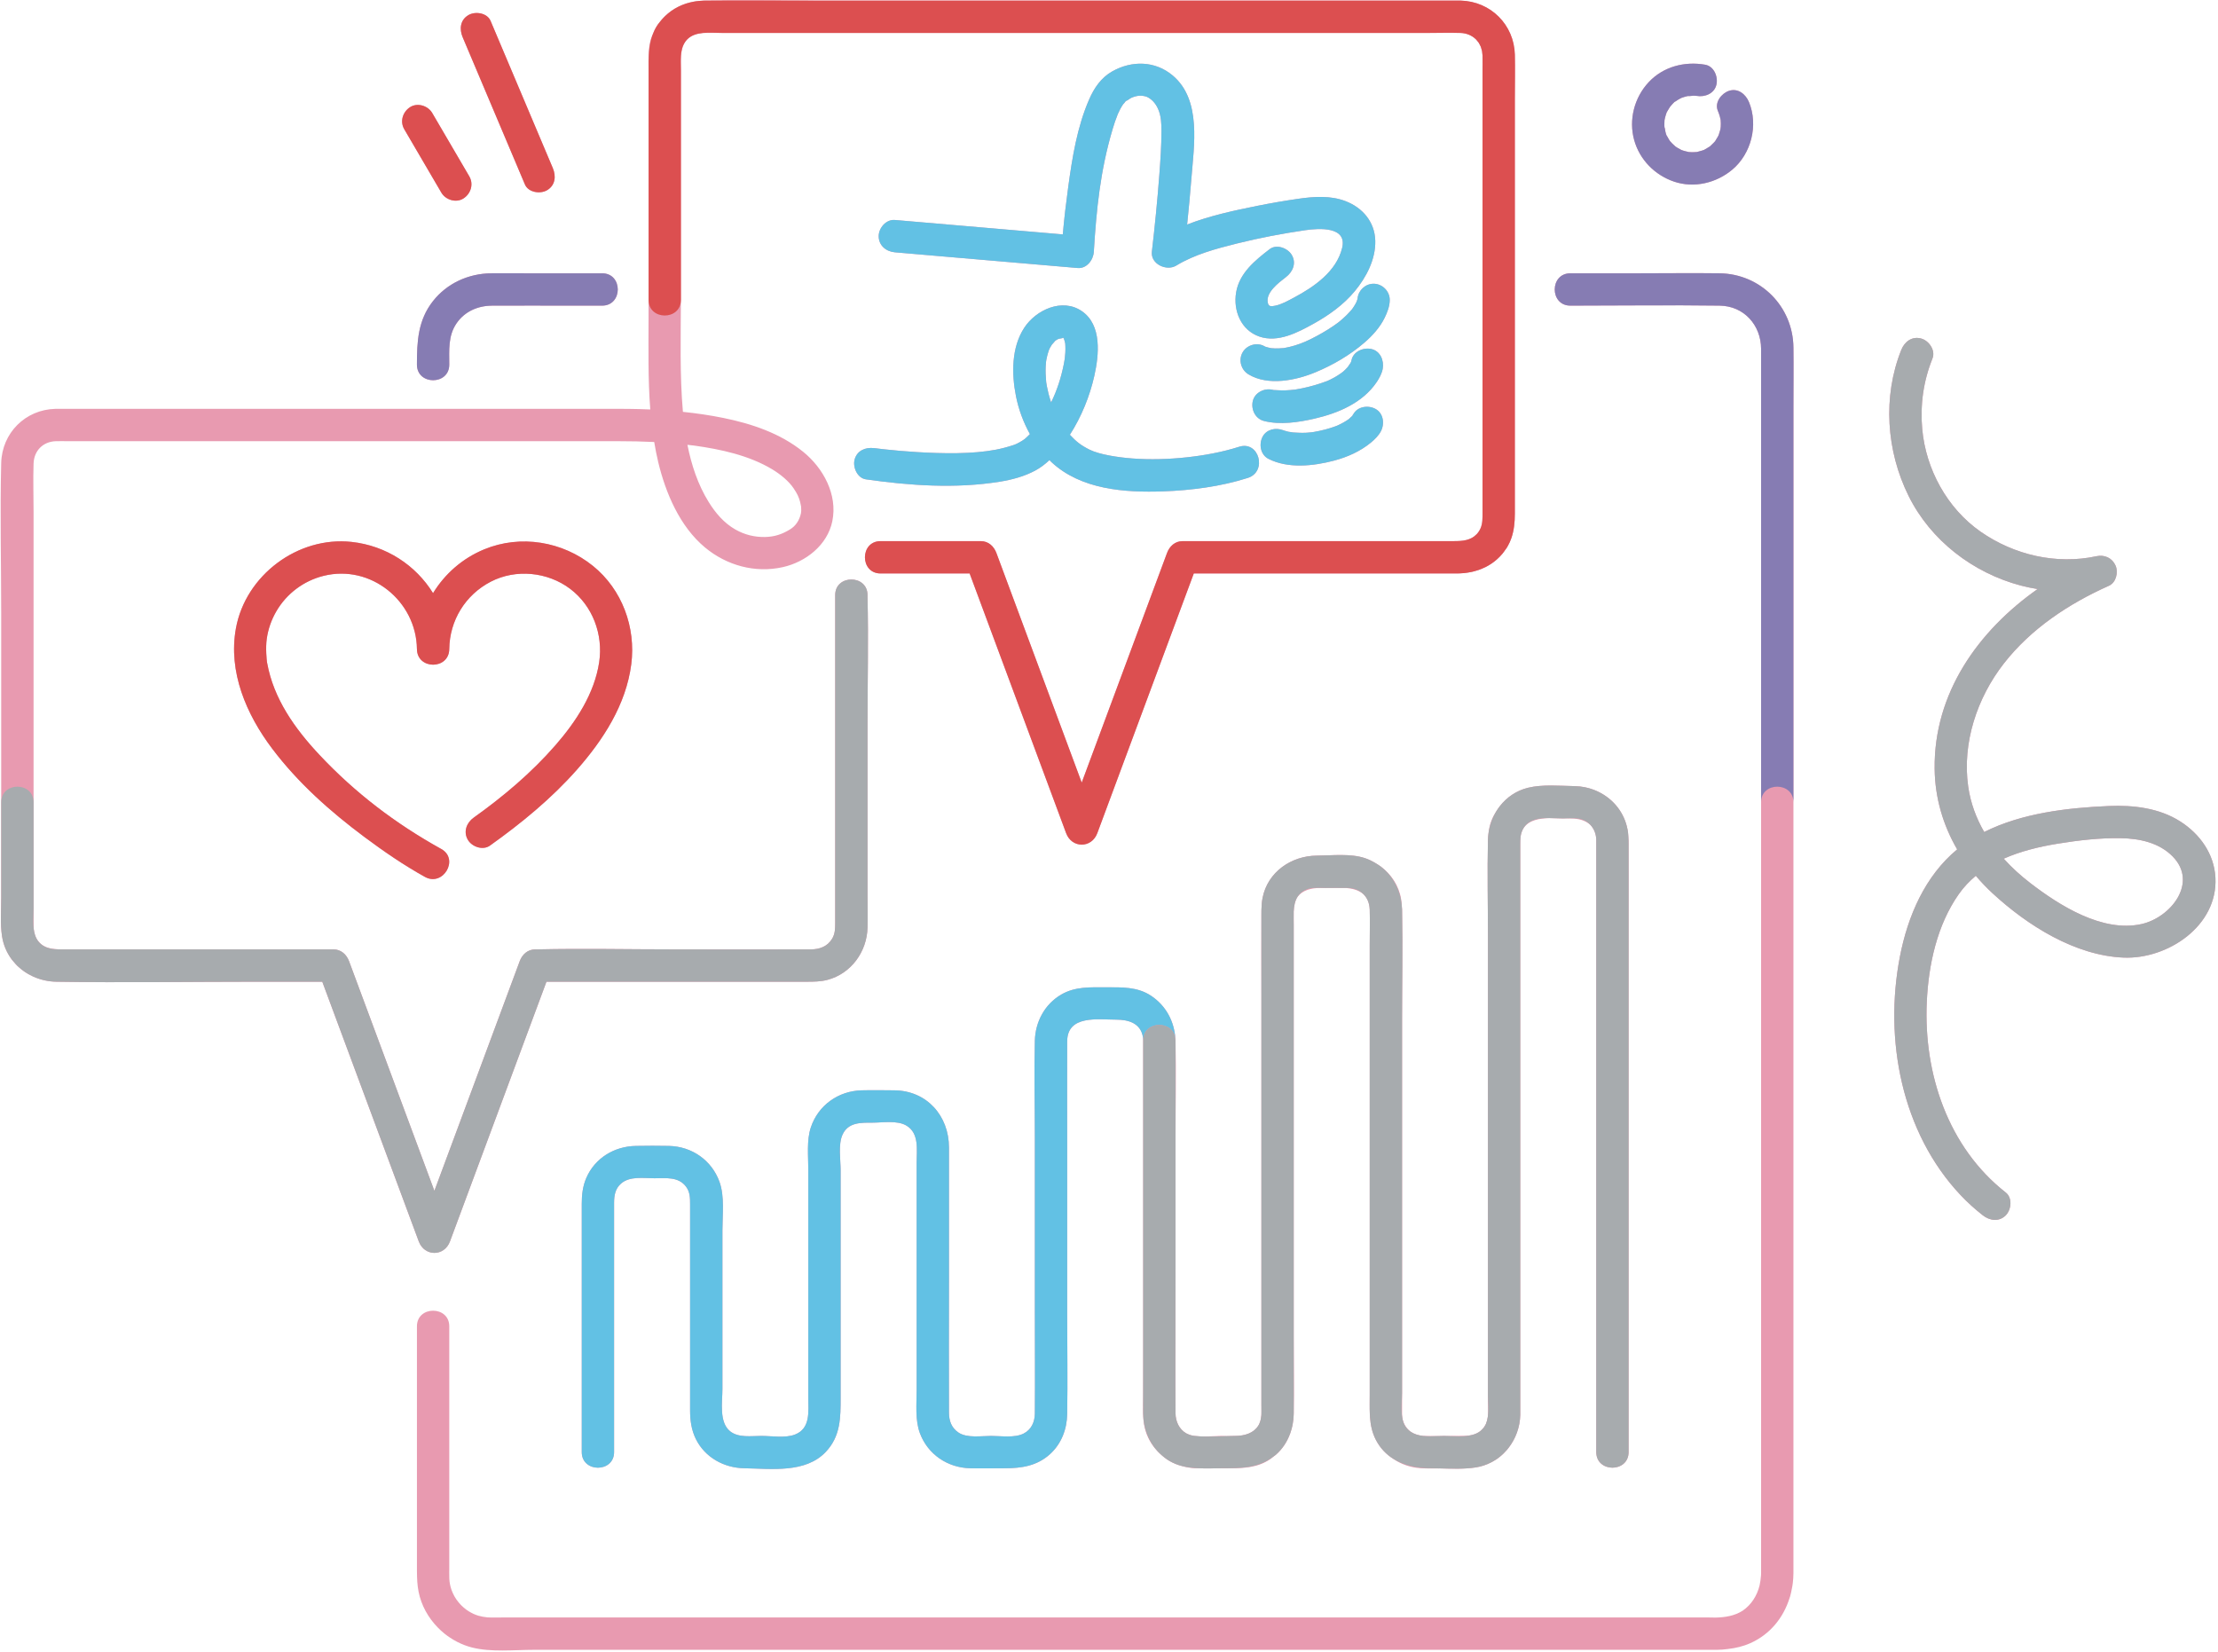 <?xml version="1.0" encoding="UTF-8"?>
<!DOCTYPE svg PUBLIC '-//W3C//DTD SVG 1.0//EN'
          'http://www.w3.org/TR/2001/REC-SVG-20010904/DTD/svg10.dtd'>
<svg height="1211.2" preserveAspectRatio="xMidYMid meet" version="1.0" viewBox="-0.5 -0.2 1625.8 1211.2" width="1625.8" xmlns="http://www.w3.org/2000/svg" xmlns:xlink="http://www.w3.org/1999/xlink" zoomAndPan="magnify"
><g id="change1_1"
  ><path d="M329.33,909.746c8.336-22.437,16.672-44.873,25.007-67.31 c13.279-35.741,26.557-71.481,39.836-107.222c1.96-5.276,3.92-10.551,5.88-15.827c26.537,0,53.075,0,79.613,0 c37.046,0,74.091,0,111.137,0c5.133,0,10.174-0.033,15.214-1.359c17.388-4.574,28.959-20.648,29.377-38.313 c0.186-7.865,0-15.756,0-23.623c0-41.552,0-83.104,0-124.657c0-31.255,0.759-62.616,0-93.864c-0.013-0.52,0-1.041,0-1.561 c0-15.251-23.702-15.276-23.702,0c0,25.381,0,50.762,0,76.143c0,42.791,0,85.582,0,128.373c0,11.991,0,23.982,0,35.972 c0,4.085-0.071,7.809-2.318,11.495c-3.44,5.641-9.16,7.665-15.491,7.692c-33.362,0.139-66.727,0-100.089,0 c-33.334,0-66.761-0.739-100.089,0c-0.615,0.014-1.232,0-1.847,0c-5.588,0-9.588,3.749-11.428,8.701 c-8.336,22.436-16.672,44.873-25.007,67.31c-12.507,33.663-25.014,67.327-37.52,100.99c-4.527-12.184-9.053-24.367-13.58-36.551 c-13.279-35.74-26.557-71.481-39.836-107.222c-3.038-8.176-6.075-16.352-9.113-24.527c-1.84-4.954-5.887-8.701-11.428-8.701 c-44.074,0-88.148,0-132.222,0c-0.565,0-1.131,0-1.696,0c-21.401,0-42.802,0-64.203,0c-0.349,0-0.696-0.003-1.044-0.004 c-7.395-0.016-14.672-0.869-18.632-8.173c-0.393-0.786-0.726-1.605-1.003-2.452c-0.223-0.681-0.401-1.383-0.556-2.097 c-0.534-2.774-0.479-5.593-0.479-8.565c0-3.083,0-6.165,0-9.247c0-25.76,0-51.52,0-77.28c0-15.362,0-30.724,0-46.087 c0-55.586,0-111.171,0-166.757c0-11.788-0.398-23.654,0-35.438c0.317-9.379,6.82-16.065,16.25-16.4c3.032-0.108,6.087,0,9.12,0 c43.364,0,86.728,0,130.091,0c59.394,0,118.788,0,178.181,0c31.72,0,63.44,0.002,95.16,0c8.701-0.001,17.425,0.169,26.134,0.591 c0.821,4.928,1.76,9.841,2.93,14.722c5.451,22.748,15.857,47.235,34.257,62.551c15.891,13.227,36.732,18.996,57.065,14.457 c16.851-3.762,32.742-16.184,36.31-33.717c3.958-19.449-6.583-38.861-21.427-50.873c-16.69-13.505-37.679-20.555-58.483-24.78 c-9.779-1.986-19.673-3.416-29.615-4.452c-2.383-27.168-1.549-54.68-1.486-81.942c0-0.04,0.011-0.073,0.011-0.113 c0-0.922,0-1.844,0-2.766c0-40.065,0-80.13,0-120.196c0-15.074,0-30.148,0-45.221c0-2.255,0-4.51,0-6.765 c0-5.096,0.53-10.144,3.064-14.074c0.478-0.688,0.983-1.365,1.611-1.994c3.039-3.039,7.121-4.216,11.459-4.643 c1.186-0.032,2.38-0.032,3.592-0.032c3.528,0,7.055,0,10.583,0c7.79,0,15.58,0,23.37,0c8.022,0,16.044,0,24.066,0 c39.681,0,79.362,0,119.042,0c13.122,0,26.244,0,39.366,0c47.608,0,95.217,0,142.825,0c12.888,0,25.776,0,38.664,0 c36.339,0,72.679,0,109.018,0c7.114,0,14.227,0,21.34,0c5.746,0,11.492,0,17.237,0c2.033,0,4.077-0.053,6.11,0 c4.589,0.165,8.496,1.865,11.335,4.643c0.058,0.058,0.128,0.102,0.185,0.161c0.475,0.48,0.872,1.032,1.282,1.573 c0.227,0.3,0.482,0.573,0.689,0.891c0.268,0.413,0.469,0.877,0.701,1.318c0.259,0.493,0.538,0.969,0.749,1.495 c0.163,0.406,0.262,0.851,0.395,1.276c0.189,0.603,0.394,1.193,0.52,1.831c0.085,0.43,0.105,0.893,0.161,1.338 c0.091,0.73,0.207,1.45,0.215,2.211c0.021,2.136,0.019,4.274,0.036,6.41c-0.016,1.423-0.036,2.846-0.036,4.264 c0,34.337,0,68.674,0,103.011c0,13.884,0,27.768,0,41.652c0,44.044,0,88.089,0,132.133c0,9.252,0,18.504,0,27.756 c0,6.415,0,12.83,0,19.245c0,0.31,0,0.621,0,0.931c0,3.951-0.023,7.703-1.537,11.174c-0.228,0.501-0.481,1-0.781,1.496 c-0.522,0.861-1.088,1.615-1.685,2.295c-0.109,0.124-0.225,0.225-0.336,0.343c-4.351,4.631-10.469,5.048-16.834,5.053 c-0.325,0-0.648,0.001-0.974,0.001c-8.336,0-16.673,0-25.009,0c-43.602,0-87.204,0-130.806,0c-9.998,0-19.997,0-29.995,0 c-3.96,0-7.919,0-11.878,0c-5.588,0-9.588,3.749-11.428,8.701c-8.336,22.436-16.672,44.873-25.007,67.309 c-12.507,33.663-25.014,67.327-37.521,100.99c-4.527-12.184-9.053-24.367-13.58-36.551c-13.279-35.741-26.557-71.481-39.836-107.222 c-3.038-8.176-6.075-16.352-9.112-24.527c-1.841-4.954-5.887-8.701-11.428-8.701c-24.499,0-48.997,0-73.496,0 c-15.251,0-15.276,23.702,0,23.702c21.767,0,43.534,0,65.301,0c7.258,19.536,14.516,39.072,21.775,58.609 c13.279,35.741,26.557,71.481,39.836,107.222c3.037,8.176,6.075,16.351,9.112,24.527c4.163,11.206,18.685,11.224,22.855,0 c8.336-22.436,16.672-44.873,25.008-67.309c13.279-35.74,26.557-71.481,39.836-107.221c1.96-5.275,3.92-10.551,5.88-15.826 c43.4,0,86.801,0,130.201,0c20.886,0,41.773,0,62.66,0c0.099,0,0.198,0,0.297,0c1.399,0,2.779-0.115,4.16-0.227 c0.355-0.03,0.72-0.022,1.073-0.058c1.51-0.157,2.987-0.417,4.452-0.707c0.3-0.059,0.61-0.088,0.908-0.153 c1.391-0.304,2.741-0.71,4.081-1.139c0.352-0.113,0.718-0.192,1.067-0.314c1.397-0.486,2.748-1.07,4.078-1.697 c0.244-0.115,0.501-0.205,0.743-0.325c1.479-0.734,2.909-1.562,4.288-2.479c0.056-0.037,0.115-0.067,0.171-0.104 c2.845-1.896,5.423-4.195,7.705-6.866c0.086-0.1,0.178-0.19,0.264-0.291c0.845-1.001,1.609-2.114,2.373-3.225 c0.282-0.41,0.604-0.764,0.875-1.189c0.187-0.294,0.333-0.599,0.508-0.896c0.086-0.148,0.195-0.271,0.279-0.421 c0.116-0.207,0.205-0.42,0.316-0.628c0.36-0.662,0.697-1.329,1.008-2.004c0.079-0.171,0.153-0.344,0.229-0.516 c0.376-0.852,0.72-1.713,1.026-2.584c0.014-0.039,0.027-0.079,0.04-0.118c1.97-5.684,2.541-11.722,2.541-17.832 c0-0.147,0-0.295,0-0.442c0-44.465,0-88.93,0-133.395c0-0.777,0-1.553,0-2.329c0-55.806,0-111.612,0-167.417 c0-5.732,0.064-11.474,0.096-17.216c0.034-5.227,0.037-10.453-0.096-15.669c-0.031-1.218-0.132-2.414-0.263-3.6 c-0.015-0.139-0.014-0.284-0.031-0.423c-0.14-1.166-0.348-2.308-0.581-3.439c-0.034-0.165-0.049-0.336-0.085-0.5 c-0.242-1.104-0.548-2.18-0.875-3.246c-0.055-0.178-0.09-0.365-0.147-0.542c-0.298-0.925-0.657-1.818-1.016-2.712 c-0.122-0.302-0.217-0.619-0.346-0.918c-0.332-0.771-0.722-1.507-1.099-2.251c-0.2-0.394-0.372-0.806-0.584-1.192 c-0.387-0.705-0.828-1.373-1.255-2.051c-0.248-0.393-0.468-0.804-0.729-1.188c-0.461-0.679-0.974-1.318-1.475-1.965 c-0.27-0.348-0.515-0.717-0.795-1.056c-0.552-0.667-1.152-1.29-1.746-1.919c-0.268-0.284-0.514-0.59-0.79-0.866 c-0.686-0.686-1.418-1.324-2.153-1.958c-0.215-0.186-0.412-0.391-0.632-0.573c-0.811-0.67-1.665-1.292-2.529-1.898 c-0.168-0.117-0.322-0.252-0.491-0.367c-0.95-0.645-1.938-1.239-2.946-1.803c-0.099-0.055-0.19-0.122-0.289-0.176 c-1.015-0.557-2.065-1.059-3.133-1.53c-0.104-0.046-0.202-0.104-0.307-0.149c-1.004-0.432-2.04-0.805-3.086-1.158 c-0.184-0.062-0.358-0.143-0.542-0.202c-0.949-0.305-1.927-0.547-2.907-0.785c-0.299-0.073-0.587-0.172-0.889-0.238 c-0.792-0.173-1.609-0.283-2.418-0.411c-0.515-0.082-1.018-0.194-1.54-0.257c-0.545-0.065-1.107-0.077-1.659-0.121 c-0.784-0.063-1.56-0.152-2.357-0.172c-0.037-0.001-0.075,0.001-0.112,0c-1.939-0.043-3.883-0.01-5.824,0 c-0.378,0.002-0.756,0-1.133,0c-35.116,0-70.231,0-105.347,0c-1.469,0-2.938,0-4.407,0c-58.392,0-116.784,0-175.177,0 c-1.97,0-3.94,0-5.91,0c-55.772,0-111.545,0-167.317,0c-4.064,0-8.129-0.017-12.193-0.024c-25.873-0.068-51.783-0.455-77.645,0.024 c-0.435,0.008-0.854,0.098-1.287,0.119c-1.458,0.071-2.901,0.194-4.323,0.4c-0.605,0.087-1.2,0.203-1.798,0.315 c-1.577,0.295-3.122,0.675-4.638,1.138c-0.272,0.083-0.549,0.155-0.819,0.243c-3.891,1.274-7.541,3.1-10.865,5.474 c-0.036,0.025-0.069,0.054-0.104,0.08c-1.478,1.063-2.877,2.244-4.211,3.521c-0.319,0.305-0.634,0.615-0.944,0.933 c-1.043,1.067-2.027,2.208-2.964,3.412c-0.307,0.394-0.629,0.768-0.924,1.177c-0.174,0.241-0.375,0.448-0.545,0.694 c-0.922,1.338-1.704,2.7-2.393,4.076c-0.31,0.62-0.547,1.253-0.816,1.881c-0.327,0.765-0.666,1.528-0.935,2.302 c-0.27,0.715-0.627,1.372-0.858,2.112c-2.302,7.36-1.803,15.211-1.803,22.822c0,28.057,0,56.115,0,84.172c0,8.382,0,16.764,0,25.146 c0,19.792,0,39.584,0,59.377c0,4.47,0,8.94,0,13.41c0,22.225-0.462,44.682,1.267,66.898c-5.459-0.236-10.918-0.38-16.367-0.433 c-10.208-0.098-20.421-0.021-30.63-0.021c-51.609,0-103.217,0-154.826,0c-58.545,0-117.089,0-175.634,0c-16.788,0-33.577,0-50.366,0 c-2.738,0-5.485-0.068-8.222,0c-22.027,0.547-39.168,17.696-39.721,39.714c-0.92,36.595,0,73.33,0,109.934 c0,46.246,0,92.491,0,138.736c0,13.175,0,26.351,0,39.526c0,10.194,0,20.388,0,30.582c0,9.246-0.808,18.962,0.61,28.143 c0.976,6.316,3.438,11.961,6.957,16.741c0.058,0.079,0.103,0.163,0.161,0.242c0.125,0.168,0.27,0.302,0.396,0.466 c0.731,0.946,1.503,1.854,2.317,2.726c0.409,0.438,0.805,0.889,1.233,1.307c0.46,0.45,0.95,0.865,1.432,1.292 c1.139,1.011,2.323,1.968,3.572,2.845c0.284,0.2,0.569,0.398,0.859,0.59c0.77,0.512,1.554,1.007,2.359,1.467 c1.117,0.639,2.266,1.227,3.444,1.763c0.069,0.032,0.141,0.055,0.21,0.086c5.188,2.325,10.911,3.644,16.835,3.743 c48.773,0.821,97.628,0,146.407,0c4.137,0,8.273,0,12.409,0c12.047,0,24.093,0,36.139,0c7.258,19.536,14.517,39.073,21.775,58.609 c13.279,35.741,26.557,71.481,39.836,107.222c3.037,8.176,6.075,16.351,9.112,24.527C310.638,920.951,325.16,920.97,329.33,909.746z M508.343,326.407c19.611,2.735,40.115,7.167,57.1,17.341c6.281,3.762,12.372,8.849,15.868,14.112 c2.616,3.936,3.651,6.087,4.693,9.877c0.164,0.596,0.63,3.332,0.709,3.396c0.073,1.021,0.083,2.037,0.093,3.062 c0.003,0.303-0.135,1.283-0.205,1.828c-1.133,5.225-3.83,9.251-7.945,11.785c-5.982,3.685-11.518,5.455-18.377,5.602 c-7.495,0.161-14.872-1.569-21.777-5.513c-8.33-4.758-14.506-12.026-19.537-20.133c-7.905-12.739-12.652-27.174-15.571-41.924 C505.043,326.038,506.699,326.177,508.343,326.407z M872.77,130.9c-0.879,11.166-1.945,22.321-3.094,33.467 c16.553-6.448,34.482-10.287,51.43-13.684c9.962-1.997,19.98-3.726,30.036-5.177c11.508-1.66,23.553-2.525,34.662,1.736 c12.494,4.791,21.427,15.224,21.774,29.023c0.343,13.657-6.581,26.788-15.067,37.036c-8.183,9.882-19.043,17.633-30.204,23.814 c-11.634,6.443-26.026,14.03-39.6,9.415c-13.562-4.611-19.386-19.008-17.127-32.407c2.39-14.18,13.857-23.44,24.583-31.698 c5.104-3.929,13.3-0.731,16.214,4.252c3.523,6.022,0.811,12.316-4.251,16.214c-5.579,4.296-15.008,11.376-13.298,18.878 c0.616,2.704,2.097,2.774,5.312,2.125c4.878-0.985,9.484-3.655,13.829-5.961c14.711-7.807,31.165-19.154,35.318-36.38 c3.825-15.866-16.914-14.505-27.132-13.004c-16.772,2.464-33.474,5.619-49.925,9.719c-15.394,3.837-31.141,8.049-44.568,16.22 c-7.043,4.286-18.9-1.109-17.832-10.233c2.161-18.469,3.989-36.992,5.407-55.534c0.834-10.913,1.605-21.872,1.612-32.822 c0.003-5.579-0.198-11.239-2.548-16.426c-1.756-3.876-4.497-6.953-7.922-8.592c-1.102-0.528-3.485-1.053-5.661-0.929 c-1.669,0.095-3.6,0.545-5.73,1.448c-1.25,0.53-2.925,2.059-4.262,2.473c-0.528,0.745-1.995,2.566-1.858,2.177 c-0.78,1.204-1.563,2.4-2.238,3.676c-0.302,0.571-1.597,3.404-1.783,3.724c-1.484,3.651-2.735,7.401-3.853,11.178 c-8.997,30.39-11.81,58.54-13.726,89.769c-0.365,5.944-5.192,12.423-11.851,11.851c-5.636-0.484-11.273-0.968-16.909-1.452 c-39.026-3.353-78.051-6.706-117.077-10.058c-6.403-0.55-11.851-4.983-11.851-11.851c0-6.011,5.466-12.4,11.851-11.851 c5.636,0.484,11.273,0.968,16.909,1.453c35.397,3.041,70.794,6.082,106.19,9.123c1.018-11.64,2.405-23.255,3.991-34.821 c2.969-21.652,6.529-43.921,15.31-64.085c3.67-8.428,8.749-15.954,16.911-20.565c14.442-8.158,31.535-7.838,44.422,3.044 C880.354,73.076,874.688,106.526,872.77,130.9z M1018.192,219.629c0.001-6.404-5.448-11.851-11.851-11.851 c-6.058,0-11.161,4.831-11.738,10.765c-0.077,0.347-0.152,0.697-0.246,1.032c-0.077,0.275-0.288,0.85-0.465,1.329 c-0.249,0.516-0.531,1.101-0.663,1.341c-0.621,1.136-1.309,2.236-2.042,3.303c-0.2,0.29-0.41,0.573-0.619,0.856 c0.261-0.343,0.209-0.241-0.1,0.138c-0.163,0.221-0.326,0.443-0.484,0.668c0.218-0.312,0.359-0.502,0.483-0.667 c-0.131,0.16-0.292,0.354-0.518,0.608c-1.244,1.394-2.497,2.765-3.839,4.068c-1.439,1.397-2.946,2.714-4.481,4.004 c-0.369,0.31-0.746,0.612-1.123,0.913c-0.011,0.008-0.008,0.006-0.02,0.014c-1.146,0.853-2.307,1.685-3.486,2.493 c-5.252,3.601-10.811,6.757-16.502,9.607c-5.049,2.529-10.255,4.527-15.762,5.826c-1.161,0.274-2.329,0.509-3.502,0.723 c-0.315,0.058-0.632,0.104-0.949,0.155c-0.066,0.004-0.113,0.006-0.205,0.012c-2.038,0.137-4.057,0.28-6.103,0.216 c-0.923-0.029-1.898-0.221-2.816-0.182c-0.003,0-0.003,0.001-0.006,0.001c-0.098-0.027-0.223-0.062-0.301-0.078 c-1.249-0.269-2.487-0.551-3.702-0.952c-0.033-0.011-0.065-0.024-0.098-0.035c-0.165-0.071-0.339-0.137-0.448-0.203 c-5.481-3.306-13.016-1.217-16.214,4.251c-3.28,5.608-1.245,12.899,4.251,16.214c14.353,8.658,34.672,4.463,49.009-1.486 c12.959-5.378,25.297-12.582,35.952-21.752c5.838-5.025,11.391-11.162,14.806-18.128 C1016.385,228.798,1018.191,224.22,1018.192,219.629z M931.655,255.132c0.456,0.03,0.904,0.057,0.839,0.072 C932.271,255.254,931.962,255.205,931.655,255.132z M990.468,226.542c0,0-0.001,0.001-0.001,0.001 c0.027-0.036,0.078-0.11,0.101-0.139C990.534,226.45,990.501,226.497,990.468,226.542z M1013.018,270.205 c-0.626,3.356-2.458,6.777-4.351,9.596c-10.31,15.351-28.337,22.879-45.763,26.891c-11.534,2.655-25.079,4.684-36.838,1.699 c-6.428-1.632-9.68-8.42-8.277-14.578c1.441-6.327,8.578-9.8,14.578-8.277c0.221,0.056,0.446,0.1,0.671,0.142 c2.827,0.096,5.62,0.361,8.465,0.262c2.325-0.082,4.634-0.297,6.947-0.54c0.172-0.018,0.241-0.023,0.359-0.034 c0.132-0.028,0.262-0.055,0.509-0.101c1.457-0.272,2.92-0.5,4.373-0.794c6.299-1.278,12.482-3.08,18.496-5.343 c0.194-0.078,0.307-0.123,0.45-0.181c0.638-0.285,1.271-0.579,1.899-0.883c1.079-0.523,2.142-1.076,3.19-1.659 c1.697-0.946,3.283-2.033,4.879-3.124c0.44-0.33,1.248-0.926,1.517-1.164c0.534-0.473,1.057-0.959,1.565-1.46 c0.621-0.612,1.222-1.244,1.798-1.898c0.031-0.035,0.06-0.071,0.09-0.106c0.385-0.855,1.283-1.805,1.729-2.593 c0.174-0.307,0.332-0.623,0.493-0.937c0.145-0.398,0.286-0.798,0.365-1.219c1.215-6.517,8.755-9.603,14.578-8.277 C1011.342,257.13,1014.151,264.131,1013.018,270.205z M940.012,315.153c-1.695-0.721,0.308,0.092,0.932,0.297 c0.966,0.318,1.95,0.583,2.939,0.815c1.201,0.282,5.601,0.599,1.557,0.413c3.922,0.18,7.723,0.558,11.669,0.32 c1.143-0.069,2.28-0.185,3.418-0.302c0.351-0.051,1.65-0.212,2.044-0.279c2.836-0.48,5.651-1.093,8.432-1.829 c2.449-0.649,4.874-1.397,7.253-2.272c0.484-0.178,0.964-0.365,1.444-0.553c0.787-0.385,1.599-0.728,2.381-1.123 c1.553-0.784,3.072-1.64,4.533-2.584c0.516-0.334,1.011-0.718,1.535-1.04c0.792-0.698,1.582-1.387,2.314-2.151 c0.078-0.082,0.146-0.172,0.219-0.26c-0.111,0.207-0.207,0.381-0.344,0.645c0.282-0.546,0.742-1.003,1.019-1.562 c2.942-5.929,10.857-7.082,16.214-4.251c5.921,3.128,7.004,10.669,4.251,16.214c-1.622,3.269-4.589,6.212-7.39,8.523 c-7.883,6.5-17.286,10.663-27.129,13.27c-14.88,3.942-33.741,6.026-48.054-1.338c-5.886-3.028-7.118-10.788-4.252-16.214 C927.881,314.436,934.646,313.046,940.012,315.153z M990.682,304.605C992.024,302.104,991.624,303.474,990.682,304.605 L990.682,304.605z M779.015,247.509c-0.035-0.017-0.073-0.036-0.098-0.05c0.025,0.002,0.054,0.001,0.078,0.004 C779.002,247.479,779.008,247.494,779.015,247.509z M625.948,336.575c-1.529,5.564,1.902,13.662,8.277,14.578 c32.123,4.618,65.759,6.903,97.917,1.754c9.024-1.445,18.054-3.837,26.158-8.169c3.864-2.066,7.302-4.727,10.468-7.694 c0.496,0.488,0.954,1.02,1.462,1.493c21.693,20.182,53.719,22.427,81.984,21.421c20.637-0.734,42.156-3.548,61.918-9.838 c14.481-4.609,8.293-27.5-6.301-22.855c-12.437,3.958-25.625,6.363-38.573,7.757c-13.196,1.421-26.529,1.822-39.771,0.826 c-10.213-0.768-24.027-2.814-31.334-6.452c-6.416-3.194-9.879-6.003-14.423-10.918c8.418-13.14,14.553-28.177,17.921-43.218 c3.412-15.238,5.724-37.128-9.115-47.374c-14.362-9.916-33.686-1.007-42.292,12.21c-9.425,14.475-9.275,33.713-6.05,50.036 c1.891,9.572,5.381,19.107,10.23,27.849c-0.856,0.86-1.726,1.704-2.599,2.549c-0.164,0.159-1.093,0.913-1.422,1.2 c-0.515,0.369-1.026,0.744-1.56,1.084c-1.25,0.797-2.561,1.46-3.872,2.148c-0.226,0.119-0.769,0.356-1.121,0.51 c-0.496,0.196-0.993,0.396-1.495,0.562c-4.179,1.384-8.386,2.52-12.712,3.35c-17.456,3.348-38.873,2.943-58.11,1.786 c-7.867-0.473-15.724-1.142-23.559-1.998c-2.436-0.266-4.867-0.565-7.299-0.859c-1.986-0.24-1.427-0.158-0.644-0.055 C633.869,327.546,627.746,330.032,625.948,336.575z M775.286,248.22C773.903,248.89,774.678,248.423,775.286,248.22L775.286,248.22z M773.084,249.518C773.548,249.064,774.528,248.532,773.084,249.518L773.084,249.518z M768.616,255.773 C768.813,255.307,769.004,254.92,768.616,255.773L768.616,255.773z M765.99,268.383c0.03-0.63,0.209-2.66,0.262-3.416 c0.091-0.569,0.222-1.443,0.227-1.465c0.191-0.946,0.379-1.89,0.611-2.827c0.374-1.508,0.854-2.972,1.347-4.444 c0.017-0.051,0.042-0.114,0.065-0.176c0.221-0.486,0.433-0.978,0.701-1.437c0.485-0.829,0.983-1.64,1.49-2.449 c-0.236,0.521,1.726-1.98,2.351-2.611c0.383-0.258,0.762-0.521,1.165-0.752c0.391-0.224,0.793-0.422,1.192-0.625 c0.006-0.002,0.013-0.005,0.018-0.006c1.036-0.281,5.087-0.762,1.89-0.628c0.39-0.016,1.085-0.133,1.606-0.088 c-0.061-0.036-0.065-0.053-0.031-0.058c0.039,0.019,0.049,0.026,0.103,0.05c0.002,0.004,0.004,0.008,0.006,0.012 c0.009,0.001,0.02,0.001,0.028,0.002c0.035,0.015,0.111,0.045,0.152,0.063c-0.013-0.02-0.024-0.035-0.038-0.056 c0.028,0.007,0.075-0.003,0.101,0.006c0.005,0.005,0.01,0.01,0.016,0.015c0.007,0.025,0.013,0.051,0.02,0.076 c0.001,0.001,0.003,0.001,0.004,0.002c-0.008-0.03-0.012-0.044-0.021-0.075c0.037,0.037,0.073,0.07,0.107,0.111 c0.143,0.059,0.236,0.101,0.44,0.182c0.124,0.049,0.162,0.052,0.213,0.062c0.182,0.123-0.187,0.004-0.587-0.157 c0.277,0.369,0.367,0.714-0.099,0.062c-0.012-0.041-0.021-0.073-0.033-0.117c-0.002-0.001-0.004-0.002-0.006-0.003 c0.01,0.034,0.016,0.067,0.026,0.101c-0.025-0.035-0.058-0.085-0.086-0.126c-0.089-0.038-0.151-0.069-0.216-0.102 c0.301,0.685,0.554,1.321,0.561,1.216c0.249,0.91,0.503,1.816,0.719,2.745c0.029,0.584,0.088,1.168,0.115,1.753 c0.075,1.607,0.055,3.219-0.02,4.826c-0.072,1.538-0.221,3.073-0.402,4.602c-0.091,0.356-0.571,3.347-0.709,4.037 c-2.052,10.24-5.039,19.345-9.304,28.078c-0.71-2.12-1.361-4.26-1.91-6.426c-0.425-1.678-0.799-3.369-1.123-5.07 c-0.178-0.933-0.341-1.868-0.489-2.806c-0.039-0.246-0.058-0.351-0.086-0.516c-0.013-0.191-0.03-0.411-0.064-0.788 C765.979,275.573,765.818,271.984,765.99,268.383z M779.297,247.638c-0.007-0.025-0.011-0.041-0.019-0.067 c0.026,0.011,0.058,0.024,0.085,0.035c0.024,0.029,0.044,0.058,0.067,0.087C779.384,247.675,779.341,247.657,779.297,247.638z M779.231,247.611c-0.018-0.027-0.036-0.054-0.056-0.083c0.027,0.012,0.069,0.028,0.098,0.041c0.006,0.022,0.011,0.044,0.017,0.067 C779.271,247.627,779.25,247.619,779.231,247.611z M1314.09,254.427c0.174,14.406,0,28.825,0,43.231c0,33.486,0,66.972,0,100.458 c0,46.125,0,92.25,0,138.375c0,17.125,0,34.25,0,51.375c0,2.825,0,5.649,0,8.474c0,20.697,0,41.395,0,62.092 c0,12.035,0,24.071,0,36.106c0,22.767,0,45.533,0,68.3c0,30.3,0,60.6,0,90.9c0,11.074,0,22.147,0,33.22c0,36.205,0,72.41,0,108.614 c0,4.085,0,8.169,0,12.254c0,31.332,0,62.663,0,93.995c0,0.8,0,1.601,0,2.401c0.003,16.297,0.041,32.595,0,48.891 c0,0.007,0,0.013,0,0.02c0,0.019-0.004,0.037-0.004,0.056c-0.008,2.412-0.196,4.761-0.474,7.077 c-0.092,0.768-0.214,1.525-0.334,2.281c-0.241,1.511-0.539,2.995-0.89,4.456c-0.239,0.993-0.447,2-0.735,2.969 c-0.121,0.406-0.28,0.792-0.41,1.195c-4.473,14.322-14.209,26.547-28.654,33.01c-5.42,2.425-10.895,3.676-16.477,4.314 c-2.628,0.355-5.299,0.603-8.053,0.608c-1.361,0.003-2.721-0.001-4.082,0c-10.275,0-20.55,0-30.825,0c-10.395,0-20.79,0-31.185,0 c-13.24,0-26.479,0-39.718,0c-24.525,0-49.05,0-73.575,0c-8.113,0-16.226,0-24.339,0c-38.478,0-76.956,0-115.434,0 c-2.286,0-4.572,0-6.857,0c-39.432,0-78.864,0-118.295,0c-13.812,0-27.624,0-41.435,0c-28.003,0-56.006,0-84.009,0 c-24.187,0-48.374,0-72.562,0c-14.752,0-29.503,0-44.254,0c-29.621,0-59.243,0-88.865,0c-3.331,0-6.662,0-9.993,0 c-24.314,0-48.629,0-72.943,0c-2.935,0-5.869,0-8.804,0c-14.497,0-31.271,1.903-45.498-1.727c-3.728-0.951-7.329-2.343-10.749-4.096 c-0.048-0.024-0.099-0.037-0.147-0.06c-0.157-0.077-0.284-0.183-0.439-0.261c-1.65-0.83-3.164-1.799-4.67-2.775 c-1.315-0.852-2.564-1.757-3.77-2.711c-0.083-0.066-0.16-0.136-0.242-0.203c-1.748-1.401-3.409-2.873-4.927-4.47 c-7.068-7.214-12.175-16.333-14.13-26.293c-0.952-4.848-1.144-9.607-1.184-14.434c0-0.08-0.014-0.159-0.014-0.24 c0-1.283,0-2.565,0-3.848c0-20.136,0-40.272,0-60.409c0-11.71,0-23.42,0-35.13c0-26.824,0-53.647,0-80.471 c0-15.276,23.702-15.251,23.702,0c0,7.501,0,15.002,0,22.503c0,4.112,0,8.224,0,12.336c0,34.229,0,68.459,0,102.688 c0,11.933,0,23.865,0,35.798c0,1.661,0,3.322,0,4.984c0,0.641-0.017,1.311-0.031,1.969c-0.002,1.563-0.004,3.127,0.062,4.684 c0.114,2.68,0.623,5.286,1.453,7.769c0.06,0.177,0.122,0.353,0.185,0.529c0.514,1.432,1.13,2.815,1.855,4.153 c0.099,0.183,0.187,0.37,0.289,0.551c0.395,0.695,0.814,1.369,1.262,2.031c0.17,0.251,0.355,0.49,0.531,0.735 c0.787,1.094,1.635,2.13,2.556,3.113c0.242,0.258,0.485,0.514,0.736,0.764c0.952,0.95,1.97,1.83,3.038,2.649 c0.251,0.192,0.492,0.399,0.749,0.584c0.564,0.404,1.139,0.777,1.729,1.14c0.655,0.403,1.321,0.784,2.005,1.134 c0.443,0.226,0.879,0.456,1.333,0.659c1.17,0.522,2.362,0.999,3.598,1.353c2.111,0.606,4.33,0.987,6.604,1.227 c3.597,0.231,7.257,0.071,10.854,0.071c3.556,0,7.113,0,10.669,0c18.23,0,36.461,0,54.691,0c0.924,0,1.849,0,2.773,0 c29.029,0,58.058,0,87.087,0c8.014,0,16.029,0,24.044,0c28.221,0,56.442,0,84.664,0c20.256,0,40.512,0,60.769,0 c19.983,0,39.966,0,59.95,0c32.721,0,65.442,0,98.163,0c8.829,0,17.658,0,26.487,0c40.191,0,80.383,0,120.574,0 c2.349,0,4.699,0,7.048,0c33.243,0,66.486,0,99.729,0c10.629,0,21.257,0,31.886,0c17.823,0,35.646,0,53.468,0 c12.579,0,25.159,0,37.738,0c5.601,0,11.202,0,16.804,0c2.641,0,5.282,0,7.923,0c1.598,0,3.254,0.047,4.914,0.076 c7.034-0.172,13.906-1.212,19.952-5.109c6.241-4.293,10.454-10.906,12.321-18.451c0.526-2.381,0.851-4.839,1.045-7.337 c0.027-0.593,0.067-1.183,0.067-1.781c0-6.008,0-12.015,0-18.023c0-0.467,0-0.934,0-1.4c0-25.492,0-50.983,0-76.475 c0-0.707,0-1.413,0-2.12c0-36.271,0-72.542,0-108.813c0-5.211,0-10.422,0-15.633c0-36.277,0-72.554,0-108.831 c0-13.986,0-27.971,0-41.957c0-24.422,0-48.845,0-73.267c0-28.448,0-56.897,0-85.345c0-0.201,0-0.402,0-0.603 c0-10.821,0-21.642,0-32.463c0-38.916,0-77.832,0-116.748c0-40.692,0-81.384,0-122.076c0-25.802,0-51.603,0-77.405 c0-5.386,0.02-10.773,0-16.159c-0.065-17.393-12.581-31.412-30.377-31.656c-36.465-0.499-72.968,0-109.437,0 c-15.276,0-15.251-23.702,0-23.702c16.904,0,33.808,0,50.712,0c19.544,0,39.108-0.264,58.651,0 C1289.992,200.526,1313.729,224.405,1314.09,254.427z M383.754,200.121c19.043,0,38.086,0,57.13,0c15.276,0,15.251,23.702,0,23.702 c-7.2,0-14.4,0-21.6,0c-19.659,0-39.321-0.094-58.98,0c-10.417,0.049-20.128,4.161-26.15,12.955 c-6.316,9.222-5.34,19.638-5.34,30.277c0,15.276-23.702,15.251-23.702,0c0-16.947,0.735-32.54,11.75-46.531 c10.334-13.126,26.025-20.209,42.612-20.403C367.565,200.026,375.663,200.121,383.754,200.121z M1597.699,601.94 c-15.449-9.885-34.414-12.104-52.374-11.339c-30.265,1.289-63.731,5.144-91.396,19.041c-5.851-10.132-10.002-21.216-11.724-33.232 c-4.575-31.926,6.473-65.065,26.064-90.204c19.979-25.636,47.69-43.919,77.092-57.056c5.314-2.375,6.995-9.917,4.849-14.799 c-2.445-5.563-8.059-8.143-13.981-6.862c-29.397,6.361-60.472-0.883-84.991-18.006c-24.463-17.084-40.07-45.681-42.748-75.267 c-1.609-17.774,0.896-35.134,7.53-51.701c2.38-5.944-2.598-13.018-8.277-14.578c-6.755-1.856-12.189,2.311-14.578,8.277 c-13.782,34.42-11.01,74.196,5.395,107.204c16.201,32.598,47.167,56.299,82.151,65.571c4.078,1.081,8.199,1.906,12.337,2.586 c-43.447,30.588-76.097,76.165-75.453,131.761c0.247,21.34,6.208,41.317,16.505,59.059c-23.534,19.503-36.191,48.73-41.981,78.693 c-11.716,60.625,1.21,128.745,44.433,174.652c5.078,5.393,10.575,10.341,16.404,14.907c5.034,3.943,11.85,4.91,16.76,0 c4.103-4.102,5.067-12.791,0-16.76c-42.269-33.109-60.252-87.132-57.875-139.581c1.239-27.341,7.516-56.459,23.484-79.146 c3.623-5.147,7.839-9.557,12.457-13.411c3.809,4.496,7.902,8.801,12.302,12.859c25.539,23.561,60.478,45.669,96.072,47.1 c32.204,1.294,69.108-23.143,67.255-58.622C1622.502,625.69,1612.082,611.143,1597.699,601.94z M1569.185,677.134 c-28.591,6.324-60.003-13.54-81.583-30.147c-6.964-5.359-13.498-11.3-19.35-17.784c12.42-5.529,26.075-8.79,39.416-10.972 c15.216-2.489,31.012-4.327,46.436-4.056c13.737,0.241,27.997,3.266,37.958,13.392 C1610.992,646.808,1590.612,672.395,1569.185,677.134z M438.695,485.18c3.049-20.287-4.732-41.31-21.287-53.787 c-16.454-12.401-39.676-14.757-58.061-5.281c-18.708,9.642-30.28,28.453-30.534,49.452c-0.185,15.275-23.518,15.25-23.702,0 c-0.425-35.167-33.789-62.304-68.433-53.674c-14.56,3.627-27.083,13.002-34.625,25.983c-3.595,6.186-6.047,13.107-7.022,20.211 c-0.478,3.483-0.501,7.063-0.361,10.57c0.058,1.439,0.154,2.877,0.29,4.311c0.065,0.689,0.142,1.383,0.229,2.072 c0.04,0.216,0.089,0.488,0.165,0.903c4.74,26.018,20.177,47.844,38.243,67.098c26.175,27.895,55.756,50.434,89.345,69.056 c13.358,7.405,1.389,27.868-11.963,20.466c-15.462-8.572-30.206-18.7-44.361-29.256c-25.137-18.747-48.653-39.649-67.608-64.758 c-18.951-25.104-32.361-56.233-26.585-88.154c7.045-38.933,45.456-67.673,84.797-63.377c25.456,2.779,47.072,17.124,59.7,37.555 c8.618-14.111,21.533-25.522,37.514-32.11c26.676-10.997,57.448-5.838,79.731,12.174c21.389,17.289,31.542,45.084,28.047,72.111 c-3.825,29.581-20.552,55.411-39.938,77.352c-18.676,21.137-40.72,39.177-63.636,55.513c-5.239,3.735-13.206,0.893-16.214-4.251 c-3.438-5.879-0.953-12.505,4.251-16.214c21.769-15.518,42.431-32.95,60.017-53.15C421.678,528.783,435.239,508.175,438.695,485.18z M1119.572,577.209c10.684-2.575,23.056-1.392,33.966-1.196c0.094,0.002,0.188,0.001,0.282,0.003 c0.457,0.009,0.896,0.068,1.349,0.091c0.787,0.042,1.577,0.076,2.354,0.16c0.814,0.089,1.615,0.221,2.416,0.356 c0.409,0.069,0.822,0.124,1.227,0.204c0.893,0.177,1.772,0.392,2.645,0.625c0.297,0.08,0.596,0.154,0.891,0.24 c0.869,0.253,1.724,0.538,2.569,0.845c0.324,0.118,0.646,0.24,0.966,0.365c0.746,0.292,1.48,0.607,2.204,0.941 c0.525,0.242,1.036,0.505,1.549,0.768c0.47,0.242,0.938,0.486,1.397,0.745c10.352,5.844,17.862,16.086,19.482,28.808 c0.088,0.692,0.107,1.358,0.161,2.035c0.02,0.254,0.044,0.51,0.061,0.762c0.058,0.902,0.12,1.82,0.14,2.719 c0.008,0.299,0.044,0.588,0.046,0.889c0.102,19.218,0,38.439,0,57.657c0,10.894,0,21.789,0,32.683c0,26.422,0,52.845,0,79.267 c0,23.916,0,47.832,0,71.747c0,18.909,0,37.818,0,56.727c0,28.695,0,57.39,0,86.085c0,6.519,0,13.038,0,19.556 c0,14.623,0,29.245,0,43.867c0,15.276-23.702,15.251-23.702,0c0-5.415,0-10.83,0-16.244c0-8.118,0-16.235,0-24.352 c0-28.775,0-57.551,0-86.326c0-5.665,0-11.33,0-16.994c0-42.373,0-84.747,0-127.121c0-3.85,0-7.699,0-11.549 c0-34.09,0-68.181,0-102.271c0-9.065,0-18.13,0-27.195c0-10.866,0-21.732,0-32.598c0-0.552,0-1.104,0-1.655 c0.014-0.946,0.043-1.893,0-2.833c-0.186-4.091-1.679-7.787-4.279-10.554c-3.609-3.398-9.016-4.75-14.524-4.75 c-1.011,0-2.09-0.025-3.195-0.058c-0.8,0.026-1.609,0.058-2.367,0.058c-3.112,0-6.616-0.251-10.134-0.273 c-7.572,0.227-14.844,1.633-18.59,7.018c-0.166,0.252-0.319,0.525-0.473,0.795c-0.211,0.356-0.404,0.733-0.586,1.121 c-0.247,0.53-0.448,1.058-0.621,1.585c-0.124,0.379-0.237,0.76-0.329,1.139c-0.13,0.532-0.25,1.065-0.328,1.601 c-0.058,0.397-0.092,0.802-0.127,1.202c-0.121,1.375-0.155,2.769-0.155,4.231c0,10.463,0,20.925,0,31.388c0,6.144,0,12.289,0,18.434 c0,37.027,0,74.055,0,111.082c0,0.579,0,1.158,0,1.736c0,41.871,0,83.742,0,125.613c0,9.271,0,18.541,0,27.811 c0,23.885,0,47.769,0,71.654c0,8.406,0,16.812,0,25.218c0,0.345,0,0.689,0,1.034c0.01,1.608,0.038,3.219,0,4.826 c-0.213,9.019-3.41,17.567-8.753,24.354c-0.341,0.434-0.685,0.863-1.043,1.282c-0.769,0.898-1.581,1.756-2.427,2.58 c-0.444,0.432-0.895,0.856-1.359,1.267c-1.086,0.96-2.218,1.867-3.411,2.7c-0.135,0.094-0.24,0.205-0.377,0.298 c-0.339,0.231-0.691,0.396-1.033,0.612c-0.677,0.429-1.364,0.839-2.07,1.226c-0.326,0.178-0.657,0.349-0.989,0.518 c-3.414,1.737-7.126,3.001-11.111,3.62c-8.516,1.321-17.451,0.966-26.195,0.743c-4.756,0.076-9.518,0.114-14.232-0.173 c-7.643-0.465-14.377-2.93-19.975-6.79c-5.16-3.236-9.59-7.712-12.799-13.844c-2.783-5.317-3.918-10.87-4.364-16.534 c-0.065-0.827-0.095-1.659-0.134-2.49c-0.22-4.742-0.08-9.545-0.08-14.346c0-16.422,0-32.844,0-49.266c0-2.349,0-4.698,0-7.047 c0-40.618,0-81.236,0-121.854c0-6.875,0-13.751,0-20.626c0-32.629,0-65.257,0-97.886c0-10.9,0-21.8,0-32.699 c0-8.679,0.24-17.397,0.001-26.074c0-0.014,0-0.029-0.001-0.043c-0.003-0.138-0.033-0.248-0.039-0.383 c-0.201-4.401-1.82-8.108-4.487-10.782c-3.203-2.901-7.791-4.163-12.79-4.645c-5.043-0.1-10.104,0.01-15.146,0.01 c-0.538,0-1.109-0.021-1.664-0.034c-0.807,0.019-1.6,0.034-2.356,0.034c-6.401,0-12.722,1.678-16.322,6.326 c-2.065,3.139-2.747,7.012-2.932,11.029c0.011,0.37,0.028,0.754,0.028,1.108c0,3,0,5.999,0,8.999c0,15.42,0,30.841,0,46.261 c0,5.277,0,10.554,0,15.831c0,40.64,0,81.281,0,121.922c0,3.344,0,6.688,0,10.032c0,35.915,0,71.83,0,107.745 c0,18.921,0.397,37.89,0,56.808c-0.016,0.759-0.116,1.496-0.17,2.245c-0.036,0.478-0.058,0.956-0.109,1.431 c-0.106,0.994-0.262,1.977-0.432,2.957c-0.094,0.542-0.192,1.081-0.306,1.618c-0.161,0.761-0.356,1.512-0.557,2.26 c-0.253,0.939-0.546,1.861-0.862,2.777c-0.109,0.317-0.22,0.632-0.337,0.946c-2.147,5.751-5.54,10.994-10.357,15.196 c-0.574,0.501-1.175,0.866-1.759,1.318c-0.617,0.499-1.196,1.029-1.849,1.498c-9.546,6.855-20.384,7.042-31.545,7.042 c-4.204,0-8.423,0.068-12.642,0.098c-2.98,0.043-5.963,0.03-8.931-0.098c-0.771-0.02-1.547,0.005-2.317-0.026 c-3.282-0.13-6.506-0.668-9.607-1.562c-3.189-0.819-6.292-2.005-9.253-3.739c-2.511-1.471-4.73-3.245-6.773-5.167 c-0.08-0.076-0.166-0.147-0.246-0.223c-0.576-0.552-1.156-1.096-1.694-1.679c-4.47-4.658-7.809-10.429-9.412-17.012 c-1.761-7.232-1.311-15.164-1.221-22.644c0.002-7.658,0.028-15.316,0.028-22.972c0-7.793,0-15.585,0-23.378 c0-41.266,0-82.532,0-123.798c0-29.092,0-58.184,0-87.276c0-1.294,0-2.588,0-3.882c-0.016-0.909-0.039-1.818-0.181-2.679 c-1.683-10.214-10.607-12.789-19.504-12.789c-13.283,0-35.965-3.657-36.023,15.971c-0.074,24.737,0,49.475,0,74.213 c0,41.764,0,83.527,0,125.29c0,24.547,0.418,49.135,0,73.679c-0.189,11.068-4.242,21.751-12.554,29.301 c-9.543,8.668-20.846,10.372-33.141,10.372c-8.469,0-16.961,0.191-25.428,0c-16.468-0.372-30.991-10.097-36.812-25.653 c-3.626-9.691-2.417-21.34-2.417-31.537c0-17.744,0-35.487,0-53.231c0-37.832,0-75.664,0-113.497c0-9.505,2.042-21.663-7.58-27.303 c-6.718-3.938-17.424-2.09-24.883-2.09c-8.533,0-17.846-0.315-21.937,8.962c-3.178,7.206-1.309,18.401-1.309,25.988 c0,18.02,0,36.04,0,54.06c0,37.491,0,74.981,0,112.472c0,14.534,0.047,28.282-10.886,39.851 c-14.905,15.773-40.041,12.315-59.781,11.978c-14.784-0.253-28.746-7.878-35.442-21.389c-3.335-6.73-4.242-13.826-4.242-21.196 c0-14.445,0-28.889,0-43.333c0-35.786,0-71.572,0-107.359c0-4.637,0.016-9.093-2.913-13.053c-5.6-7.569-14.889-6.226-23.183-6.226 c-8.01,0-18.123-1.756-24.576,3.944c-4.216,3.724-5.036,8.703-5.036,13.975c0,33.179,0,66.358,0,99.537c0,27.749,0,55.499,0,83.248 c0,15.276-23.702,15.251-23.702,0c0-26.378,0-52.757,0-79.135c0-34.276,0-68.551,0-102.827c0-6.529,0.685-12.847,3.31-18.935 c6.309-14.635,20.604-23.238,36.316-23.51c8.081-0.14,16.223-0.183,24.304,0c16.793,0.381,31.349,10.486,37.06,26.38 c3.815,10.617,2.122,24.312,2.122,35.389c0,19.574,0,39.148,0,58.721c0,19.244,0,38.489,0,57.733c0,9.394-2.625,24.248,5.612,30.903 c6.146,4.965,15.496,3.43,22.918,3.43c7.403,0,17.602,1.756,24.691-1.022c11.467-4.493,9.726-16.867,9.726-26.799 c0-37.784,0-75.568,0-113.352c0-17.952,0-35.903,0-53.854c0-9.883-1.314-21.652,1.868-31.156 c5.439-16.242,20.21-26.691,37.209-27.127c7.967-0.205,15.981-0.066,23.95,0c23.863,0.198,40.084,18.706,40.084,41.906 c0,32.99,0,65.979,0,98.969c0,31.784-0.146,63.573,0,95.357c0.027,5.921,1.793,11.104,6.922,14.577 c6.307,4.271,16.757,2.501,23.961,2.501c7.229,0,17.131,1.634,23.804-1.716c5.74-2.881,8.212-8.583,8.262-14.709 c0.212-25.836,0-51.682,0-77.519c0-41.743,0-83.487,0-125.23c0-23.457-0.548-46.988,0-70.441c0.323-13.855,7.2-26.788,19.319-33.886 c10.234-5.993,21.482-5.325,32.825-5.325c11.454,0,22.903-0.495,32.966,6.148c10.926,7.212,17.157,18.773,17.886,31.679 c0.035,0.396,0.117,0.76,0.117,1.179c0,0.095,0,0.19,0,0.286c0.556,23.776,0,47.631,0,71.412c0,31.839,0,63.678,0,95.517 c0,10.093,0,20.186,0,30.279c0,11.092-0.046,22.187-0.076,33.281c-0.012,14.149-0.025,28.298,0.076,42.444 c0.044,6.093,2.751,11.692,7.685,14.599c0.129,0.076,0.264,0.143,0.397,0.215c0.552,0.302,1.151,0.544,1.756,0.777 c0.415,0.16,0.834,0.309,1.273,0.434c0.803,0.229,1.618,0.44,2.501,0.544c2.742,0.323,5.548,0.444,8.375,0.484 c3.963-0.099,7.918-0.452,11.26-0.452c1.362,0,2.838,0.061,4.35,0.127c2.035-0.064,4.066-0.127,6.058-0.127 c7.164,0,13.647-2.118,16.967-7.446c0.229-0.367,0.468-0.723,0.665-1.121c0.187-0.377,0.31-0.815,0.467-1.221 c0.304-0.785,0.571-1.601,0.757-2.497c0.069-0.333,0.097-0.702,0.149-1.05c0.149-1.01,0.281-2.026,0.29-3.078 c0.013-1.563,0-3.126,0.01-4.689c-0.003-0.303-0.01-0.609-0.01-0.912c0-19.355,0-38.709,0-58.064c0-15.977,0-31.953,0-47.93 c0-24.272,0-48.543,0-72.815c0-27.173,0-54.345,0-81.518c0-13.076,0-26.151,0-39.227c0-21.194-0.167-42.396,0-63.589 c0.002-0.263,0.037-0.513,0.043-0.775c0.068-2.809,0.255-5.585,0.818-8.442c3.747-19.038,21.11-30.863,39.792-30.974 c11.181-0.067,24.565-1.73,35.332,1.869c2.828,0.945,5.406,2.263,7.859,3.736c0.704,0.423,1.412,0.839,2.083,1.301 c0.527,0.363,1.068,0.706,1.574,1.092c7.65,5.669,13.251,13.987,14.872,23.776c0.346,2.088,0.515,4.193,0.627,6.301 c0.02,0.396,0.104,0.776,0.113,1.175c0.016,0.733,0.013,1.468,0.027,2.201c0.003,0.126,0.003,0.253,0.005,0.38 c0.5,25.916-0.032,51.902-0.032,77.818c0,27.672,0,55.344,0,83.015c0,23.307,0,46.614,0,69.92c0,18.105,0,36.21,0,54.315 c0,22.271,0,44.541,0,66.812c0,3.597,0,7.194,0,10.791c0,1.774-0.056,3.558,0,5.332c0.163,5.207,2.512,9.598,6.227,12.376 c2.657,1.863,5.801,2.76,9.141,3.14c3.744,0.131,7.502,0.128,11.261,0.099c1.454-0.053,2.883-0.1,4.254-0.1 c0.73,0,1.515,0.032,2.283,0.056c2.089-0.023,4.181-0.056,6.264-0.056c4.08,0,8.22,0.144,11.941-0.715 c2.088-0.559,4.05-1.375,5.755-2.649c0.19-0.144,0.367-0.322,0.551-0.479c0.642-0.534,1.23-1.162,1.79-1.836 c0.372-0.461,0.739-0.934,1.078-1.473c0.228-0.372,0.461-0.741,0.652-1.138c0.111-0.231,0.232-0.456,0.332-0.695 c0.638-1.529,1.042-3.206,1.29-4.959c0.437-3.618,0.128-7.474,0.128-10.941c0-1.561,0-3.122,0-4.683c0-8.879,0-17.757,0-26.636 c0-6.098,0-12.195,0-18.293c0-29.403,0-58.806,0-88.21c0-18.633,0-37.266,0-55.9c0-24.137,0-48.273,0-72.41 c0-24.902,0-49.803,0-74.704c0-23.787-0.556-47.649,0-71.432c0.035-1.506,0.182-2.997,0.379-4.477 c0.33-3.031,0.926-6.037,2.039-9.01c0.993-2.653,2.319-5.065,3.783-7.361c0.424-0.686,0.878-1.352,1.343-2.011 c0.374-0.531,0.75-1.058,1.149-1.569C1103.954,584.193,1111.052,579.262,1119.572,577.209z M1226.623,132.928 c14.701,4.959,30.955,1.016,42.65-8.785c13.971-11.708,19.176-32.66,12.24-49.518c-2.35-5.711-7.974-10.414-14.578-8.277 c-5.502,1.781-10.803,8.439-8.277,14.578c0.564,1.371,1.081,2.754,1.476,4.184c0.199,0.722,0.353,1.445,0.523,2.173 c0.035,0.149,0.056,0.24,0.083,0.358c0.14,1.659,0.185,3.316,0.082,4.98c-0.012,0.192-0.157,1.174-0.201,1.567 c-0.109,0.457-0.241,1.024-0.267,1.132c-0.284,1.147-0.661,2.256-1.031,3.377c0.079-0.205,0.148-0.362,0.174-0.352 c0.003,0.001-0.081,0.176-0.186,0.388c0,0.002-0.001,0.003-0.001,0.005c-0.577,1.75-0.26,0.685-0.011,0.02 c-0.207,0.421-0.509,1.024-0.576,1.149c-0.542,1.022-1.179,1.974-1.776,2.962c-0.114,0.189-0.189,0.317-0.256,0.433 c-0.354,0.409-0.735,0.804-1.084,1.177c-0.777,0.831-1.622,1.576-2.446,2.358c-0.141,0.134-0.226,0.218-0.316,0.306 c-0.237,0.148-0.485,0.292-0.656,0.405c-0.942,0.624-1.917,1.201-2.918,1.725c-0.084,0.044-0.351,0.207-0.64,0.368 c-0.007,0.003-0.007,0.003-0.015,0.006c-0.397,0.156-0.798,0.301-1.202,0.435c-1.082,0.365-2.183,0.675-3.297,0.922 c-0.072,0.016-0.526,0.146-0.954,0.242c-0.074,0.001-0.075-0.012-0.168-0.007c-1.171,0.069-2.334,0.139-3.508,0.111 c-0.595-0.014-1.183-0.067-1.776-0.088c-0.115-0.004-0.142,0-0.232-0.001c-0.079-0.019-0.1-0.029-0.198-0.051 c-1.178-0.269-2.35-0.512-3.507-0.864c-0.458-0.139-0.907-0.301-1.359-0.456c0.043,0.029,0.073,0.056,0.066,0.077 c-0.001,0.003-0.172-0.085-0.326-0.164c-0.022-0.008-0.045-0.015-0.067-0.023c-1.096-0.367-0.686-0.284-0.214-0.122 c-0.848-0.443-2.314-1.224-2.464-1.315c-0.493-0.297-0.962-0.629-1.453-0.926c-0.136-0.082-0.184-0.104-0.279-0.158 c-0.026-0.023-0.027-0.027-0.055-0.052c-0.85-0.756-1.697-1.504-2.487-2.324c-0.392-0.407-0.752-0.848-1.146-1.253 c-0.059-0.06-0.123-0.105-0.187-0.161c-0.546-0.691-1.028-1.577-1.424-2.247c-0.287-0.486-0.563-0.981-0.825-1.482 c-0.127-0.243-0.318-0.521-0.499-0.762c-0.39-0.819-0.599-1.965-0.814-2.729c-0.155-0.55-0.313-2.631-0.679-3.201 c-0.029-0.443-0.064-0.885-0.078-1.33c-0.043-1.316,0.082-2.607,0.119-3.917c0.006-0.024,0.008-0.027,0.014-0.052 c0.144-0.588,0.242-1.187,0.386-1.775c0.285-1.162,0.664-2.285,1.044-3.418c0.03-0.089,0.025-0.129,0.044-0.205 c0.201-0.392,0.466-0.821,0.542-0.964c0.608-1.152,1.371-2.193,2.021-3.315c0.001-0.003,0.001-0.003,0.003-0.005 c0.361-0.42,0.714-0.847,1.093-1.252c0.48-0.514,1.36-1.625,2.18-2.325c0.123-0.036,0.299-0.114,0.538-0.267 c0.717-0.457,1.403-0.944,2.136-1.377c0.486-0.287,0.981-0.563,1.482-0.825c0.109-0.057,0.421-0.215,0.731-0.372 c0.266-0.114,0.575-0.245,0.723-0.295c0.675-0.227,1.349-0.454,2.036-0.646c0.55-0.153,1.106-0.294,1.664-0.419 c0.183-0.041,0.368-0.07,0.552-0.108c1.067,0.221,3.063-0.261,4.078-0.239c0.593,0.013,1.183,0.062,1.776,0.089 c0.089,0.004,0.107,0.002,0.179,0.004c0.094,0.018,0.129,0.027,0.251,0.049c6.084,1.064,13.064-1.628,14.578-8.277 c1.313-5.764-1.747-13.437-8.277-14.578c-15.087-2.638-30.71,1.403-41.387,12.827c-10.536,11.273-14.784,27.559-10.604,42.495 C1201.413,116.947,1212.55,128.18,1226.623,132.928z M1260.813,87.962C1261.016,88.851,1260.905,88.437,1260.813,87.962 L1260.813,87.962z M1219.585,93.463c-0.005-0.102-0.012-0.204-0.018-0.306C1219.68,93.826,1219.684,95.416,1219.585,93.463z M1232.154,109.801c-0.092-0.047-0.152-0.078-0.28-0.145c0.215,0.073,0.435,0.161,0.541,0.232 C1232.328,109.858,1232.241,109.83,1232.154,109.801z M1259.311,98.731c-0.004,0.008-0.008,0.017-0.012,0.025 c0.008-0.022,0.016-0.04,0.023-0.061C1259.318,98.707,1259.315,98.719,1259.311,98.731z M295.837,94.55 c-3.35-5.727-1.142-12.737,4.252-16.214c5.381-3.469,13.083-1.1,16.214,4.252c9.06,15.487,18.121,30.973,27.182,46.46 c3.35,5.727,1.141,12.737-4.252,16.214c-5.381,3.469-13.083,1.1-16.214-4.251C313.958,125.524,304.898,110.037,295.837,94.55z M338.627,27.062c-2.503-5.92-1.854-12.643,4.251-16.214c5.017-2.934,13.721-1.645,16.214,4.252 c15.211,35.976,30.422,71.952,45.633,107.928c2.503,5.92,1.854,12.643-4.252,16.214c-5.017,2.934-13.721,1.645-16.214-4.252 C369.049,99.014,353.838,63.038,338.627,27.062z" fill="#e89ab0"
  /></g
  ><g id="change2_1"
  ><path d="M643.578,172.886c0-6.011,5.466-12.4,11.851-11.851c5.636,0.484,11.273,0.968,16.909,1.453 c35.397,3.041,70.794,6.082,106.19,9.123c1.018-11.64,2.405-23.255,3.991-34.821c2.969-21.652,6.529-43.921,15.31-64.085 c3.67-8.428,8.749-15.954,16.911-20.565c14.442-8.158,31.535-7.838,44.422,3.044c21.191,17.892,15.525,51.342,13.606,75.717 c-0.879,11.166-1.945,22.321-3.094,33.467c16.553-6.448,34.482-10.287,51.43-13.684c9.962-1.997,19.98-3.726,30.036-5.177 c11.508-1.66,23.553-2.525,34.662,1.736c12.494,4.791,21.427,15.224,21.774,29.023c0.343,13.657-6.581,26.788-15.067,37.036 c-8.183,9.882-19.043,17.633-30.204,23.814c-11.634,6.443-26.026,14.03-39.6,9.415c-13.562-4.611-19.386-19.008-17.127-32.407 c2.39-14.18,13.857-23.44,24.583-31.698c5.104-3.929,13.3-0.731,16.214,4.252c3.523,6.022,0.811,12.316-4.251,16.214 c-5.579,4.296-15.008,11.376-13.298,18.878c0.616,2.704,2.097,2.774,5.312,2.125c4.878-0.985,9.484-3.655,13.829-5.961 c14.711-7.807,31.165-19.154,35.318-36.38c3.825-15.866-16.914-14.505-27.132-13.004c-16.772,2.464-33.474,5.619-49.925,9.719 c-15.394,3.837-31.141,8.049-44.568,16.22c-7.043,4.286-18.9-1.109-17.832-10.233c2.161-18.469,3.989-36.992,5.407-55.534 c0.834-10.913,1.605-21.872,1.612-32.822c0.003-5.579-0.198-11.239-2.548-16.426c-1.756-3.876-4.497-6.953-7.922-8.592 c-1.102-0.528-3.485-1.053-5.661-0.929c-1.669,0.095-3.6,0.545-5.73,1.448c-1.25,0.53-2.925,2.059-4.262,2.473 c-0.528,0.745-1.995,2.566-1.858,2.177c-0.78,1.204-1.563,2.4-2.238,3.676c-0.302,0.571-1.597,3.404-1.783,3.724 c-1.484,3.651-2.735,7.401-3.853,11.178c-8.997,30.39-11.81,58.54-13.726,89.769c-0.365,5.944-5.192,12.423-11.851,11.851 c-5.636-0.484-11.273-0.968-16.909-1.452c-39.026-3.353-78.051-6.706-117.077-10.058 C649.026,184.187,643.578,179.753,643.578,172.886z M1006.341,207.778c6.403,0,11.852,5.447,11.851,11.851 c-0.001,4.591-1.807,9.169-3.784,13.204c-3.415,6.967-8.968,13.104-14.806,18.128c-10.655,9.17-22.993,16.374-35.952,21.752 c-14.336,5.949-34.655,10.144-49.009,1.486c-5.496-3.315-7.532-10.606-4.251-16.214c3.198-5.468,10.733-7.558,16.214-4.251 c0.109,0.066,0.284,0.131,0.448,0.203c0.033,0.011,0.065,0.025,0.098,0.035c1.215,0.401,2.453,0.683,3.702,0.952 c0.078,0.017,0.203,0.052,0.301,0.078c0.003,0,0.003-0.001,0.006-0.001c0.918-0.039,1.893,0.153,2.816,0.182 c2.046,0.065,4.065-0.078,6.103-0.216c0.093-0.006,0.139-0.008,0.205-0.012c0.317-0.051,0.635-0.097,0.949-0.155 c1.174-0.214,2.341-0.449,3.502-0.723c5.507-1.299,10.714-3.298,15.762-5.826c5.691-2.85,11.25-6.007,16.502-9.607 c1.178-0.808,2.339-1.64,3.486-2.493c0.011-0.008,0.009-0.006,0.02-0.014c0.377-0.301,0.753-0.603,1.123-0.913 c1.535-1.29,3.042-2.607,4.481-4.004c1.342-1.303,2.595-2.674,3.839-4.068c0.227-0.254,0.388-0.447,0.518-0.608 c-0.124,0.165-0.264,0.356-0.483,0.667c0.158-0.225,0.32-0.447,0.484-0.668c0.309-0.379,0.361-0.482,0.1-0.138 c0.209-0.283,0.42-0.566,0.619-0.856c0.733-1.067,1.421-2.167,2.042-3.303c0.131-0.24,0.414-0.826,0.663-1.341 c0.177-0.479,0.388-1.055,0.465-1.329c0.094-0.335,0.169-0.685,0.246-1.032C995.18,212.609,1000.283,207.778,1006.341,207.778z M932.494,255.204c0.065-0.015-0.383-0.042-0.839-0.072C931.962,255.205,932.271,255.254,932.494,255.204z M990.568,226.404 c-0.023,0.03-0.074,0.103-0.101,0.139c0,0,0.001-0.001,0.001-0.001C990.501,226.497,990.534,226.45,990.568,226.404z M990.163,263.904c-0.078,0.421-0.22,0.821-0.365,1.219c-0.161,0.314-0.319,0.63-0.493,0.937c-0.446,0.787-1.344,1.738-1.729,2.593 c-0.031,0.035-0.06,0.071-0.09,0.106c-0.576,0.655-1.177,1.286-1.798,1.898c-0.508,0.501-1.031,0.987-1.565,1.46 c-0.268,0.238-1.077,0.834-1.517,1.164c-1.597,1.091-3.182,2.178-4.879,3.124c-1.047,0.584-2.111,1.136-3.19,1.659 c-0.628,0.304-1.262,0.598-1.899,0.883c-0.143,0.057-0.256,0.103-0.45,0.181c-6.014,2.263-12.197,4.065-18.496,5.343 c-1.453,0.295-2.916,0.523-4.373,0.794c-0.246,0.046-0.377,0.073-0.509,0.101c-0.118,0.011-0.188,0.016-0.359,0.034 c-2.313,0.243-4.622,0.458-6.947,0.54c-2.845,0.1-5.638-0.165-8.465-0.262c-0.225-0.042-0.45-0.086-0.671-0.142 c-6-1.523-13.137,1.951-14.578,8.277c-1.403,6.158,1.849,12.946,8.277,14.578c11.76,2.985,25.305,0.957,36.838-1.699 c17.425-4.012,35.453-11.54,45.763-26.891c1.893-2.819,3.725-6.24,4.351-9.596c1.133-6.074-1.676-13.075-8.277-14.578 C998.918,254.3,991.378,257.387,990.163,263.904z M1007.572,299.437c-5.358-2.831-13.272-1.677-16.214,4.251 c-0.277,0.559-0.737,1.016-1.019,1.562c0.136-0.264,0.232-0.438,0.344-0.645c-0.073,0.087-0.14,0.178-0.219,0.26 c-0.732,0.764-1.522,1.453-2.314,2.151c-0.524,0.322-1.018,0.706-1.535,1.04c-1.461,0.944-2.98,1.8-4.533,2.584 c-0.783,0.395-1.594,0.738-2.381,1.123c-0.48,0.189-0.96,0.376-1.444,0.553c-2.379,0.875-4.803,1.624-7.253,2.272 c-2.78,0.737-5.596,1.35-8.432,1.829c-0.394,0.067-1.693,0.228-2.044,0.279c-1.138,0.117-2.275,0.233-3.418,0.302 c-3.946,0.237-7.747-0.14-11.669-0.32c4.045,0.186-0.355-0.132-1.557-0.413c-0.99-0.232-1.973-0.497-2.939-0.815 c-0.625-0.205-2.627-1.018-0.932-0.297c-5.366-2.107-12.131-0.718-15.014,4.738c-2.867,5.426-1.634,13.186,4.252,16.214 c14.313,7.364,33.174,5.28,48.054,1.338c9.843-2.607,19.246-6.77,27.129-13.27c2.802-2.31,5.768-5.254,7.39-8.523 C1014.575,310.105,1013.493,302.565,1007.572,299.437z M990.682,304.605C991.624,303.474,992.024,302.104,990.682,304.605 L990.682,304.605z M778.995,247.464c-0.024-0.003-0.052-0.002-0.078-0.004c0.025,0.014,0.063,0.033,0.098,0.05 C779.008,247.494,779.002,247.479,778.995,247.464z M625.948,336.575c1.798-6.543,7.921-9.029,14.084-8.315 c-0.783-0.103-1.342-0.186,0.644,0.055c2.432,0.295,4.863,0.593,7.299,0.859c7.835,0.856,15.691,1.525,23.559,1.998 c19.237,1.156,40.654,1.562,58.11-1.786c4.326-0.83,8.534-1.966,12.712-3.35c0.502-0.166,0.999-0.367,1.495-0.562 c0.352-0.154,0.895-0.392,1.121-0.51c1.31-0.688,2.622-1.351,3.872-2.148c0.534-0.34,1.044-0.715,1.56-1.084 c0.329-0.286,1.258-1.041,1.422-1.2c0.873-0.845,1.742-1.689,2.599-2.549c-4.848-8.742-8.339-18.277-10.23-27.849 c-3.225-16.323-3.375-35.561,6.05-50.036c8.606-13.216,27.93-22.126,42.292-12.21c14.839,10.246,12.527,32.136,9.115,47.374 c-3.368,15.04-9.503,30.077-17.921,43.218c4.543,4.914,8.007,7.723,14.423,10.918c7.307,3.638,21.121,5.684,31.334,6.452 c13.242,0.996,26.574,0.595,39.771-0.826c12.948-1.394,26.136-3.799,38.573-7.757c14.594-4.645,20.782,18.246,6.301,22.855 c-19.762,6.29-41.281,9.104-61.918,9.838c-28.265,1.006-60.291-1.239-81.984-21.421c-0.509-0.473-0.966-1.005-1.462-1.493 c-3.166,2.967-6.604,5.628-10.468,7.694c-8.104,4.332-17.134,6.724-26.158,8.169c-32.158,5.149-65.794,2.864-97.917-1.754 C627.85,350.237,624.419,342.139,625.948,336.575z M775.286,248.22C774.678,248.423,773.903,248.89,775.286,248.22L775.286,248.22z M773.084,249.518C774.528,248.532,773.548,249.064,773.084,249.518L773.084,249.518z M768.616,255.773 C769.004,254.92,768.813,255.307,768.616,255.773L768.616,255.773z M766.303,279.161c0.034,0.377,0.05,0.597,0.064,0.788 c0.027,0.164,0.047,0.269,0.086,0.516c0.149,0.938,0.311,1.873,0.489,2.806c0.324,1.701,0.698,3.392,1.123,5.07 c0.549,2.166,1.2,4.306,1.91,6.426c4.264-8.732,7.252-17.838,9.304-28.078c0.138-0.689,0.618-3.681,0.709-4.037 c0.181-1.529,0.33-3.065,0.402-4.602c0.075-1.607,0.095-3.219,0.02-4.826c-0.027-0.585-0.086-1.168-0.115-1.753 c-0.216-0.93-0.47-1.836-0.719-2.745c-0.008,0.104-0.261-0.532-0.561-1.216c0.065,0.033,0.127,0.063,0.216,0.102 c0.028,0.041,0.061,0.091,0.086,0.126c-0.01-0.034-0.017-0.067-0.026-0.101c0.002,0.001,0.004,0.002,0.006,0.003 c0.013,0.044,0.021,0.076,0.033,0.117c0.467,0.652,0.377,0.308,0.099-0.062c0.4,0.161,0.769,0.28,0.587,0.157 c-0.051-0.01-0.089-0.013-0.213-0.062c-0.204-0.081-0.297-0.123-0.44-0.182c-0.034-0.041-0.07-0.073-0.107-0.111 c0.009,0.031,0.013,0.046,0.021,0.075c-0.001-0.001-0.003-0.001-0.004-0.002c-0.007-0.025-0.013-0.051-0.02-0.076 c-0.005-0.005-0.011-0.01-0.016-0.015c-0.026-0.009-0.073,0.001-0.101-0.006c0.014,0.021,0.025,0.036,0.038,0.056 c-0.041-0.018-0.117-0.047-0.152-0.063c-0.009-0.001-0.02-0.001-0.028-0.002c-0.002-0.004-0.004-0.008-0.006-0.012 c-0.054-0.024-0.064-0.032-0.103-0.05c-0.034,0.005-0.03,0.022,0.031,0.058c-0.521-0.045-1.217,0.071-1.606,0.088 c3.197-0.133-0.854,0.347-1.89,0.628c-0.006,0.001-0.013,0.004-0.018,0.006c-0.4,0.203-0.801,0.401-1.192,0.625 c-0.403,0.23-0.781,0.494-1.165,0.752c-0.625,0.631-2.588,3.133-2.351,2.611c-0.507,0.81-1.005,1.621-1.49,2.449 c-0.268,0.458-0.48,0.951-0.701,1.437c-0.024,0.062-0.048,0.125-0.065,0.176c-0.494,1.472-0.974,2.936-1.347,4.444 c-0.232,0.937-0.42,1.882-0.611,2.827c-0.004,0.022-0.136,0.896-0.227,1.465c-0.053,0.756-0.232,2.786-0.262,3.416 C765.818,271.984,765.979,275.573,766.303,279.161z M779.43,247.693c-0.022-0.03-0.042-0.058-0.067-0.087 c-0.028-0.012-0.06-0.025-0.085-0.035c0.008,0.026,0.012,0.042,0.019,0.067C779.341,247.657,779.384,247.675,779.43,247.693z M779.291,247.636c-0.006-0.022-0.011-0.044-0.017-0.067c-0.029-0.012-0.071-0.029-0.098-0.041c0.02,0.029,0.038,0.056,0.056,0.083 C779.25,247.619,779.271,247.627,779.291,247.636z M843.154,729.63c-10.062-6.642-21.511-6.148-32.966-6.148 c-11.343,0-22.591-0.668-32.825,5.325c-12.119,7.097-18.995,20.031-19.319,33.886c-0.548,23.453,0,46.983,0,70.441 c0,41.744,0,83.487,0,125.23c0,25.837,0.212,51.683,0,77.519c-0.05,6.125-2.522,11.827-8.262,14.709 c-6.673,3.35-16.575,1.716-23.804,1.716c-7.203,0-17.654,1.771-23.961-2.501c-5.129-3.473-6.894-8.656-6.922-14.577 c-0.146-31.784,0-63.573,0-95.357c0-32.99,0-65.979,0-98.969c0-23.201-16.221-41.708-40.084-41.906 c-7.97-0.066-15.983-0.205-23.95,0c-16.999,0.437-31.77,10.886-37.209,27.127c-3.183,9.504-1.868,21.273-1.868,31.156 c0,17.952,0,35.903,0,53.854c0,37.784,0,75.568,0,113.352c0,9.932,1.741,22.306-9.726,26.799c-7.09,2.778-17.288,1.022-24.691,1.022 c-7.422,0-16.772,1.536-22.918-3.43c-8.237-6.655-5.612-21.509-5.612-30.903c0-19.244,0-38.489,0-57.733c0-19.574,0-39.148,0-58.721 c0-11.077,1.693-24.772-2.122-35.389c-5.712-15.894-20.268-25.999-37.06-26.38c-8.08-0.183-16.222-0.14-24.304,0 c-15.713,0.272-30.007,8.875-36.316,23.51c-2.625,6.088-3.31,12.406-3.31,18.935c0,34.276,0,68.551,0,102.827 c0,26.378,0,52.757,0,79.135c0,15.251,23.702,15.276,23.702,0c0-27.749,0-55.499,0-83.248c0-33.179,0-66.358,0-99.537 c0-5.272,0.82-10.251,5.036-13.975c6.453-5.7,16.567-3.944,24.576-3.944c8.294,0,17.583-1.343,23.183,6.226 c2.929,3.96,2.913,8.415,2.913,13.053c0,35.786,0,71.572,0,107.359c0,14.444,0,28.889,0,43.333c0,7.37,0.907,14.466,4.242,21.196 c6.696,13.511,20.658,21.137,35.442,21.389c19.74,0.337,44.876,3.795,59.781-11.978c10.933-11.569,10.886-25.317,10.886-39.851 c0-37.491,0-74.981,0-112.472c0-18.02,0-36.04,0-54.06c0-7.587-1.869-18.782,1.309-25.988c4.091-9.277,13.404-8.962,21.937-8.962 c7.459,0,18.164-1.849,24.883,2.09c9.622,5.64,7.58,17.799,7.58,27.303c0,37.832,0,75.664,0,113.497c0,17.744,0,35.487,0,53.231 c0,10.198-1.208,21.846,2.417,31.537c5.82,15.556,20.344,25.281,36.812,25.653c8.467,0.191,16.959,0,25.428,0 c12.295,0,23.598-1.704,33.141-10.372c8.312-7.55,12.365-18.233,12.554-29.301c0.418-24.544,0-49.132,0-73.679 c0-41.763,0-83.526,0-125.29c0-24.737-0.074-49.476,0-74.213c0.059-19.627,22.74-15.971,36.023-15.971 c8.897,0,17.821,2.576,19.504,12.789c0.142,0.861,0.164,1.77,0.181,2.679c0-0.055,0-0.11,0-0.165 c0-14.857,22.353-15.197,23.585-1.179C860.312,748.403,854.081,736.843,843.154,729.63z" fill="#62c1e4"
  /></g
  ><g id="change3_1"
  ><path d="M635.395,531.436c0,41.552,0,83.104,0,124.657c0,7.866,0.186,15.758,0,23.623 c-0.418,17.665-11.989,33.739-29.377,38.313c-5.04,1.326-10.082,1.359-15.214,1.359c-37.046,0-74.092,0-111.137,0 c-26.537,0-53.076,0-79.613,0c-1.96,5.275-3.92,10.551-5.88,15.827c-13.279,35.74-26.557,71.481-39.836,107.222 c-8.336,22.436-16.672,44.873-25.007,67.31c-4.17,11.224-18.692,11.206-22.855,0c-3.037-8.176-6.075-16.352-9.112-24.527 c-13.279-35.741-26.558-71.481-39.836-107.222c-7.258-19.536-14.517-39.073-21.775-58.609c-12.046,0-24.093,0-36.139,0 c-4.137,0-8.273,0-12.409,0c-48.779,0-97.634,0.821-146.407,0c-5.924-0.1-11.647-1.419-16.835-3.743 c-0.069-0.031-0.141-0.055-0.21-0.086c-1.178-0.536-2.327-1.124-3.444-1.763c-0.806-0.461-1.589-0.955-2.359-1.467 c-0.29-0.192-0.575-0.39-0.859-0.59c-1.249-0.877-2.433-1.835-3.572-2.845c-0.481-0.427-0.972-0.842-1.432-1.292 c-0.428-0.419-0.825-0.869-1.233-1.307c-0.813-0.872-1.586-1.78-2.317-2.726c-0.184-0.238-0.38-0.466-0.558-0.708 c-3.518-4.781-5.981-10.425-6.957-16.741c-1.418-9.181-0.61-18.897-0.61-28.143c0-10.194,0-20.388,0-30.582 c0-13.175,0-26.351,0-39.526c0-15.276,23.702-15.251,23.702,0c0,25.76,0,51.52,0,77.28c0,5.396-0.763,12.06,0.479,17.813 c0.155,0.714,0.333,1.416,0.556,2.097c0.578,1.764,1.363,3.424,2.535,4.864c4.492,5.516,10.71,5.752,17.101,5.761 c0.348,0.001,0.695,0.004,1.044,0.004c21.401,0,42.802,0,64.203,0c0.565,0,1.131,0,1.696,0c44.074,0,88.148,0,132.222,0 c5.541,0,9.587,3.747,11.428,8.701c3.038,8.176,6.075,16.352,9.113,24.527c13.279,35.74,26.557,71.481,39.836,107.222 c4.527,12.184,9.053,24.367,13.58,36.551c12.507-33.663,25.014-67.327,37.52-100.99c8.336-22.436,16.672-44.873,25.007-67.31 c1.839-4.951,5.839-8.701,11.428-8.701c0.615,0,1.232,0.014,1.847,0c33.327-0.739,66.755,0,100.089,0 c33.362,0,66.727,0.139,100.089,0c6.331-0.026,12.052-2.05,15.491-7.692c2.247-3.685,2.318-7.41,2.318-11.495 c0-11.991,0-23.982,0-35.972c0-42.791,0-85.582,0-128.373c0-25.381,0-50.762,0-76.143c0-15.276,23.702-15.251,23.702,0 c0,0.52-0.013,1.042,0,1.561C636.154,468.82,635.395,500.181,635.395,531.436z M1623.41,643.086 c1.853,35.479-35.051,59.917-67.255,58.622c-35.594-1.431-70.533-23.539-96.072-47.1c-4.399-4.058-8.493-8.363-12.302-12.859 c-4.619,3.853-8.834,8.264-12.457,13.411c-15.968,22.686-22.245,51.804-23.484,79.146c-2.377,52.449,15.606,106.472,57.875,139.581 c5.067,3.969,4.103,12.657,0,16.76c-4.91,4.91-11.726,3.943-16.76,0c-5.829-4.566-11.326-9.514-16.404-14.907 c-43.223-45.907-56.15-114.027-44.433-174.652c5.791-29.963,18.448-59.19,41.981-78.693c-10.297-17.742-16.258-37.719-16.505-59.059 c-0.644-55.596,32.006-101.173,75.453-131.761c-4.138-0.68-8.259-1.505-12.337-2.586c-34.984-9.271-65.95-32.972-82.151-65.571 c-16.405-33.007-19.178-72.784-5.395-107.204c2.389-5.966,7.823-10.133,14.578-8.277c5.679,1.56,10.657,8.634,8.277,14.578 c-6.634,16.567-9.139,33.926-7.53,51.701c2.678,29.586,18.285,58.183,42.748,75.267c24.519,17.123,55.594,24.367,84.991,18.006 c5.921-1.281,11.535,1.298,13.981,6.862c2.146,4.882,0.466,12.424-4.849,14.799c-29.402,13.138-57.113,31.421-77.092,57.056 c-19.591,25.139-30.639,58.278-26.064,90.204c1.722,12.016,5.873,23.1,11.724,33.232c27.666-13.897,61.131-17.752,91.396-19.041 c17.96-0.765,36.925,1.454,52.374,11.339C1612.082,611.143,1622.502,625.69,1623.41,643.086z M1592.062,627.566 c-9.962-10.125-24.221-13.151-37.958-13.392c-15.424-0.27-31.219,1.568-46.436,4.056c-13.341,2.182-26.996,5.443-39.416,10.972 c5.853,6.484,12.387,12.425,19.35,17.784c21.579,16.607,52.991,36.471,81.583,30.147 C1590.612,672.395,1610.992,646.808,1592.062,627.566z M1193.091,612.961c-0.016-0.253-0.04-0.509-0.061-0.762 c-0.054-0.677-0.073-1.343-0.161-2.035c-1.62-12.722-9.13-22.964-19.482-28.808c-0.459-0.259-0.928-0.503-1.397-0.745 c-0.513-0.263-1.024-0.526-1.549-0.768c-0.724-0.334-1.458-0.649-2.204-0.941c-0.32-0.126-0.642-0.247-0.966-0.365 c-0.845-0.307-1.7-0.593-2.569-0.845c-0.295-0.086-0.594-0.16-0.891-0.24c-0.872-0.233-1.752-0.448-2.645-0.625 c-0.405-0.08-0.818-0.136-1.227-0.204c-0.801-0.134-1.602-0.267-2.416-0.356c-0.777-0.084-1.567-0.118-2.354-0.16 c-0.507-0.027-1.007-0.082-1.518-0.091c-0.037-0.001-0.075-0.002-0.113-0.003c-10.91-0.196-23.282-1.379-33.966,1.196 c-8.52,2.053-15.618,6.984-20.715,13.519c-0.399,0.511-0.775,1.038-1.149,1.569c-0.464,0.659-0.918,1.324-1.343,2.011 c-3.044,4.92-5.044,10.515-5.822,16.37c-0.197,1.48-0.343,2.971-0.379,4.477c-0.556,23.782,0,47.645,0,71.432 c0,24.902,0,49.803,0,74.704c0,24.137,0,48.273,0,72.41c0,18.633,0,37.266,0,55.9c0,29.403,0,58.807,0,88.21 c0,6.098,0,12.195,0,18.293c0,8.879,0,17.757,0,26.636c0,4.584,0.61,10.428-0.128,15.624c-0.249,1.753-0.653,3.43-1.29,4.959 c-0.099,0.239-0.22,0.464-0.332,0.695c-0.191,0.397-0.424,0.766-0.652,1.138c-0.178,0.291-0.307,0.614-0.509,0.888 c-0.169,0.23-0.391,0.37-0.569,0.584c-0.56,0.674-1.147,1.302-1.79,1.836c-0.187,0.155-0.358,0.335-0.551,0.479 c-1.706,1.274-3.668,2.09-5.755,2.649c-5.707,1.527-12.409,0.946-18.205,0.771c-0.768-0.023-1.553-0.056-2.283-0.056 c-1.371,0-2.8,0.047-4.254,0.1c-3.704,0.136-7.593,0.317-11.261-0.099c-3.34-0.38-6.484-1.277-9.141-3.14 c-1.39-0.975-2.653-2.198-3.726-3.782c-4.255-6.282-2.501-17.502-2.501-24.717c0-22.271,0-44.541,0-66.812 c0-18.105,0-36.21,0-54.315c0-23.307,0-46.614,0-69.92c0-27.672,0-55.343,0-83.015c0-25.916,0.532-51.901,0.032-77.818 c-0.002-0.126-0.002-0.253-0.005-0.38c-0.015-0.733-0.011-1.468-0.027-2.201c-0.009-0.399-0.094-0.779-0.113-1.175 c-0.604-12.119-6.251-23.011-15.499-30.077c-0.506-0.387-1.047-0.729-1.574-1.092c-0.671-0.462-1.379-0.878-2.083-1.301 c-2.453-1.473-5.031-2.791-7.859-3.736c-10.767-3.599-24.151-1.935-35.332-1.869c-18.682,0.111-36.045,11.936-39.792,30.974 c-0.562,2.857-0.75,5.634-0.818,8.442c-0.029,1.209-0.043,2.422-0.043,3.653c0,20.237,0,40.474,0,60.711c0,13.076,0,26.151,0,39.227 c0,27.173,0,54.345,0,81.518c0,24.272,0,48.543,0,72.815c0,15.977,0,31.953,0,47.93c0,19.355,0,38.709,0,58.064 c0,0.303,0.007,0.608,0.01,0.912c0.017,1.905,0.07,3.82-0.01,5.719c-0.031,0.742-0.19,1.368-0.29,2.048 c-0.052,0.349-0.08,0.718-0.149,1.05c-0.185,0.896-0.453,1.712-0.757,2.497c-0.157,0.406-0.28,0.844-0.467,1.221 c-0.197,0.399-0.436,0.754-0.665,1.121c-3.32,5.328-9.803,7.446-16.967,7.446c-1.991,0-4.023,0.063-6.058,0.127 c-5.172,0.161-10.427,0.398-15.61,0.325c-2.827-0.04-5.632-0.161-8.375-0.484c-0.882-0.104-1.698-0.315-2.501-0.544 c-0.439-0.125-0.858-0.274-1.273-0.434c-0.605-0.233-1.203-0.474-1.756-0.777c-0.132-0.072-0.268-0.139-0.397-0.215 c-4.934-2.907-7.641-8.505-7.685-14.599c-0.102-14.147-0.089-28.295-0.076-42.444c0.018-21.187,0.076-42.375,0.076-63.56 c0-31.839,0-63.678,0-95.517c0-15.515,0-31.029,0-46.544c0-8.289,0-16.579,0-24.868c0-0.095,0-0.19,0-0.286 c0-0.419-0.082-0.783-0.117-1.179c-1.232-14.018-23.585-13.678-23.585,1.179c0,0.055,0,0.11,0,0.165c0,1.294,0,2.588,0,3.882 c0,29.092,0,58.184,0,87.276c0,41.266,0,82.532,0,123.798c0,7.793,0,15.585,0,23.378c0,7.656-0.026,15.314-0.028,22.972 c-0.001,4.03-0.009,8.06,0.028,12.089c0.095,10.332,3.798,20.174,10.606,27.567c0.537,0.584,1.118,1.128,1.694,1.679 c0.08,0.076,0.165,0.147,0.246,0.223c2.044,1.923,4.262,3.696,6.773,5.167c2.961,1.734,6.064,2.92,9.253,3.739 c3.872,0.995,7.878,1.412,11.924,1.587c2.968,0.128,5.951,0.141,8.931,0.098c2.72-0.04,5.433-0.098,8.107-0.098 c13.672,0,26.662,0.17,37.93-8.54c0.584-0.451,1.185-0.817,1.759-1.318c4.817-4.202,8.209-9.445,10.357-15.196 c0.117-0.314,0.228-0.629,0.337-0.946c0.316-0.916,0.609-1.838,0.862-2.777c0.201-0.749,0.396-1.499,0.557-2.26 c0.114-0.537,0.212-1.076,0.306-1.618c0.17-0.98,0.326-1.963,0.432-2.957c0.051-0.475,0.072-0.954,0.109-1.431 c0.081-1.071,0.162-2.143,0.17-3.224c0.075-9.788,0-19.578,0-29.366c0-8.821,0-17.642,0-26.463c0-35.915,0-71.83,0-107.745 c0-3.344,0-6.688,0-10.032c0-40.641,0-81.281,0-121.922c0-5.277,0-10.554,0-15.831c0-15.42,0-30.841,0-46.261 c0-3.226-0.184-6.714-0.028-10.107c0.185-4.017,0.867-7.89,2.932-11.029c1.351-2.054,3.282-3.799,6.075-5.051 c3.824-1.714,8.396-1.407,12.603-1.31c0.555,0.013,1.125,0.034,1.664,0.034c5.042,0,10.103-0.11,15.146-0.01 c0.464,0.009,0.929-0.003,1.393,0.01c4.637,0.134,8.586,1.816,11.398,4.635c2.667,2.673,4.287,6.381,4.487,10.782 c0.005,0.116,0.036,0.219,0.039,0.336c0.001,0.03,0,0.06,0.001,0.09c0.24,8.677-0.001,17.395-0.001,26.074c0,10.9,0,21.8,0,32.699 c0,32.629,0,65.257,0,97.886c0,6.875,0,13.751,0,20.626c0,40.618,0,81.236,0,121.854c0,2.349,0,4.698,0,7.047 c0,16.422,0,32.844,0,49.266c0,4.801-0.14,9.604,0.08,14.346c0.039,0.831,0.069,1.663,0.134,2.49 c0.446,5.664,1.581,11.217,4.364,16.534c3.209,6.132,7.639,10.608,12.799,13.844c7.738,4.852,17.161,6.84,26.913,6.84 c2.404,0,4.845,0.061,7.294,0.123c8.745,0.223,17.68,0.578,26.195-0.743c3.985-0.618,7.697-1.882,11.111-3.62 c0.332-0.169,0.663-0.339,0.989-0.518c0.706-0.386,1.393-0.797,2.07-1.226c0.473-0.3,0.952-0.59,1.41-0.91 c1.192-0.833,2.325-1.74,3.411-2.7c0.464-0.411,0.915-0.834,1.359-1.267c0.847-0.824,1.658-1.682,2.427-2.58 c0.359-0.419,0.702-0.848,1.043-1.282c5.343-6.787,8.54-15.335,8.753-24.354c0.038-1.607,0.01-3.217,0-4.826 c0-0.345,0-0.689,0-1.034c0-8.406,0-16.812,0-25.218c0-23.885,0-47.769,0-71.654c0-9.27,0-18.541,0-27.811 c0-41.871,0-83.742,0-125.613c0-0.579,0-1.158,0-1.736c0-37.027,0-74.055,0-111.082c0-6.145,0-12.289,0-18.434 c0-10.463,0-20.925,0-31.388c0-1.462,0.034-2.856,0.155-4.231c0.035-0.4,0.069-0.805,0.127-1.202 c0.078-0.536,0.198-1.068,0.328-1.601c0.092-0.379,0.205-0.76,0.329-1.139c0.173-0.527,0.374-1.055,0.621-1.585 c0.062-0.133,0.089-0.265,0.156-0.399c0.131-0.26,0.289-0.477,0.43-0.722c0.155-0.27,0.307-0.543,0.473-0.795 c4.03-6.117,11.33-7.066,18.59-7.018c3.517,0.023,7.022,0.273,10.134,0.273c0.757,0,1.566-0.032,2.367-0.058 c3.843-0.127,8.038-0.378,11.525,0.827c2.484,0.858,4.556,2.238,6.195,3.982c2.6,2.766,4.093,6.463,4.279,10.554 c0.043,0.94,0.014,1.887,0,2.833c0,0.552,0,1.104,0,1.655c0,10.866,0,21.732,0,32.598c0,9.065,0,18.13,0,27.195 c0,34.09,0,68.18,0,102.271c0,3.85,0,7.699,0,11.549c0,42.374,0,84.747,0,127.121c0,5.665,0,11.33,0,16.994 c0,28.775,0,57.551,0,86.326c0,8.117,0,16.234,0,24.352c0,5.415,0,10.83,0,16.244c0,15.251,23.702,15.276,23.702,0 c0-14.622,0-29.245,0-43.867c0-6.519,0-13.038,0-19.556c0-28.695,0-57.39,0-86.085c0-18.909,0-37.818,0-56.727 c0-23.916,0-47.832,0-71.747c0-26.423,0-52.845,0-79.267c0-10.894,0-21.789,0-32.683c0-18.45,0-36.9,0-55.351 c0-1.085-0.022-2.138-0.046-3.195C1193.211,614.781,1193.15,613.862,1193.091,612.961z" fill="#a7abae"
  /></g
  ><g id="change4_1"
  ><path d="M1314.09,297.659c0,33.486,0,66.972,0,100.458c0,46.125,0,92.25,0,138.375c0,17.125,0,34.25,0,51.375 c0-15.251-23.702-15.276-23.702,0c0-38.916,0-77.832,0-116.748c0-40.692,0-81.384,0-122.076c0-25.802,0-51.603,0-77.405 c0-5.386,0.02-10.773,0-16.159c-0.065-17.393-12.581-31.412-30.377-31.656c-36.465-0.499-72.968,0-109.437,0 c-15.276,0-15.251-23.702,0-23.702c16.904,0,33.808,0,50.712,0c19.544,0,39.108-0.264,58.651,0 c30.055,0.405,53.792,24.284,54.153,54.307C1314.264,268.833,1314.09,283.252,1314.09,297.659z M440.884,200.121 c-19.043,0-38.087,0-57.13,0c-8.091,0-16.189-0.095-24.28,0c-16.587,0.194-32.278,7.278-42.612,20.403 c-11.015,13.991-11.75,29.584-11.75,46.531c0,15.251,23.702,15.276,23.702,0c0-10.639-0.976-21.055,5.34-30.277 c6.022-8.794,15.733-12.905,26.15-12.955c19.659-0.094,39.321,0,58.98,0c7.2,0,14.4,0,21.6,0 C456.135,223.823,456.16,200.121,440.884,200.121z M1197.384,102.55c-4.181-14.936,0.068-31.222,10.604-42.495 c10.677-11.424,26.3-15.465,41.387-12.827c6.53,1.142,9.59,8.814,8.277,14.578c-1.514,6.649-8.494,9.341-14.578,8.277 c-0.123-0.021-0.158-0.031-0.251-0.049c-0.072-0.002-0.09,0-0.179-0.004c-0.593-0.026-1.182-0.076-1.776-0.089 c-1.016-0.022-3.011,0.46-4.078,0.239c-0.184,0.038-0.369,0.067-0.552,0.108c-0.558,0.125-1.113,0.265-1.664,0.419 c-0.687,0.191-1.36,0.419-2.036,0.646c-0.149,0.05-0.457,0.181-0.723,0.295c-0.311,0.157-0.622,0.315-0.731,0.372 c-0.5,0.262-0.996,0.538-1.482,0.825c-0.733,0.433-1.419,0.92-2.136,1.377c-0.24,0.153-0.415,0.23-0.538,0.267 c-0.82,0.7-1.7,1.811-2.18,2.325c-0.379,0.405-0.732,0.832-1.093,1.252c-0.001,0.003-0.001,0.003-0.003,0.005 c-0.65,1.122-1.413,2.163-2.021,3.315c-0.076,0.143-0.341,0.572-0.542,0.964c-0.019,0.076-0.015,0.116-0.044,0.205 c-0.38,1.132-0.759,2.256-1.044,3.418c-0.144,0.589-0.242,1.187-0.386,1.775c-0.006,0.025-0.008,0.028-0.014,0.052 c-0.037,1.31-0.162,2.601-0.119,3.917c0.015,0.446,0.05,0.887,0.078,1.33c0.365,0.57,0.524,2.651,0.679,3.201 c0.215,0.764,0.424,1.91,0.814,2.729c0.181,0.24,0.372,0.519,0.499,0.762c0.262,0.501,0.538,0.996,0.825,1.482 c0.396,0.67,0.877,1.556,1.424,2.247c0.064,0.056,0.129,0.101,0.187,0.161c0.394,0.404,0.754,0.845,1.146,1.253 c0.791,0.82,1.637,1.568,2.487,2.324c0.028,0.025,0.029,0.028,0.055,0.052c0.096,0.054,0.144,0.076,0.279,0.158 c0.491,0.297,0.961,0.629,1.453,0.926c0.151,0.091,1.616,0.872,2.464,1.315c-0.472-0.161-0.882-0.245,0.214,0.122 c0.022,0.008,0.045,0.015,0.067,0.023c0.154,0.079,0.325,0.168,0.326,0.164c0.007-0.021-0.023-0.048-0.066-0.077 c0.452,0.156,0.901,0.317,1.359,0.456c1.157,0.352,2.33,0.595,3.507,0.864c0.098,0.023,0.119,0.032,0.198,0.051 c0.09,0.002,0.117-0.003,0.232,0.001c0.593,0.021,1.182,0.074,1.776,0.088c1.175,0.028,2.337-0.043,3.508-0.111 c0.093-0.005,0.094,0.008,0.168,0.007c0.428-0.096,0.882-0.227,0.954-0.242c1.114-0.248,2.216-0.557,3.297-0.922 c0.404-0.135,0.805-0.28,1.202-0.435c0.008-0.003,0.008-0.003,0.015-0.006c0.288-0.161,0.556-0.324,0.64-0.368 c1.001-0.524,1.976-1.1,2.918-1.725c0.171-0.114,0.419-0.257,0.656-0.405c0.09-0.088,0.175-0.172,0.316-0.306 c0.824-0.782,1.669-1.527,2.446-2.358c0.349-0.374,0.73-0.768,1.084-1.177c0.067-0.115,0.142-0.243,0.256-0.433 c0.598-0.988,1.234-1.94,1.776-2.962c0.066-0.125,0.369-0.728,0.576-1.149c-0.25,0.664-0.566,1.73,0.011-0.02 c0-0.002,0.001-0.003,0.001-0.005c0.104-0.212,0.189-0.387,0.186-0.388c-0.026-0.01-0.095,0.147-0.174,0.352 c0.37-1.121,0.747-2.229,1.031-3.377c0.027-0.108,0.159-0.675,0.267-1.132c0.043-0.393,0.189-1.375,0.201-1.567 c0.103-1.664,0.058-3.32-0.082-4.98c-0.027-0.117-0.048-0.209-0.083-0.358c-0.17-0.728-0.323-1.45-0.523-2.173 c-0.395-1.431-0.912-2.813-1.476-4.184c-2.526-6.139,2.775-12.798,8.277-14.578c6.604-2.137,12.229,2.567,14.578,8.277 c6.936,16.858,1.732,37.81-12.24,49.518c-11.695,9.801-27.949,13.744-42.65,8.785C1212.55,128.18,1201.413,116.947,1197.384,102.55z M1260.813,87.962C1260.905,88.437,1261.016,88.851,1260.813,87.962L1260.813,87.962z M1219.567,93.158 c0.006,0.102,0.013,0.204,0.018,0.306C1219.684,95.416,1219.68,93.826,1219.567,93.158z M1232.414,109.888 c-0.106-0.071-0.326-0.159-0.541-0.232c0.129,0.067,0.188,0.098,0.28,0.145C1232.241,109.83,1232.328,109.858,1232.414,109.888z M1259.322,98.695c-0.008,0.021-0.015,0.039-0.023,0.061c0.004-0.008,0.008-0.017,0.012-0.025 C1259.315,98.719,1259.318,98.707,1259.322,98.695z" fill="#867cb3"
  /></g
  ><g id="change5_1"
  ><path d="M1109.99,55.569c-0.031,5.742-0.096,11.484-0.096,17.216c0,55.806,0,111.612,0,167.417 c0,0.777,0,1.553,0,2.329c0,44.465,0,88.93,0,133.395c0,0.147,0,0.295,0,0.442c0,6.11-0.571,12.148-2.541,17.832 c-0.014,0.039-0.027,0.079-0.04,0.118c-0.305,0.871-0.65,1.731-1.026,2.584c-0.076,0.172-0.15,0.345-0.229,0.516 c-0.311,0.675-0.648,1.342-1.008,2.004c-0.192,0.352-0.389,0.702-0.595,1.049c-0.176,0.297-0.322,0.602-0.508,0.896 c-0.27,0.425-0.593,0.779-0.875,1.189c-0.764,1.111-1.528,2.224-2.373,3.225c-0.085,0.101-0.178,0.191-0.264,0.291 c-2.308,2.68-4.889,4.973-7.705,6.866c-0.056,0.037-0.115,0.067-0.171,0.104c-1.379,0.916-2.809,1.744-4.288,2.479 c-0.242,0.12-0.499,0.21-0.743,0.325c-1.329,0.627-2.681,1.211-4.078,1.697c-0.349,0.122-0.714,0.201-1.067,0.314 c-1.34,0.428-2.69,0.834-4.081,1.139c-0.298,0.065-0.608,0.094-0.908,0.153c-1.465,0.291-2.943,0.55-4.452,0.707 c-0.353,0.037-0.718,0.029-1.073,0.058c-1.473,0.123-2.953,0.227-4.457,0.227c-20.887,0-41.773,0-62.66,0 c-43.4,0-86.801,0-130.201,0c-1.96,5.276-3.92,10.551-5.88,15.826c-13.279,35.741-26.558,71.481-39.836,107.221 c-8.336,22.437-16.672,44.873-25.008,67.309c-4.17,11.224-18.692,11.206-22.855,0c-3.038-8.176-6.075-16.351-9.112-24.527 c-13.279-35.74-26.557-71.481-39.836-107.222c-7.258-19.536-14.516-39.072-21.775-58.609c-21.767,0-43.534,0-65.301,0 c-15.276,0-15.251-23.702,0-23.702c24.499,0,48.997,0,73.496,0c5.54,0,9.587,3.747,11.428,8.701 c3.037,8.176,6.075,16.351,9.112,24.527c13.279,35.74,26.557,71.481,39.836,107.222c4.527,12.184,9.053,24.367,13.58,36.551 c12.507-33.663,25.014-67.327,37.521-100.99c8.336-22.436,16.672-44.873,25.007-67.309c1.84-4.951,5.84-8.701,11.428-8.701 c3.959,0,7.919,0,11.878,0c9.998,0,19.997,0,29.995,0c43.602,0,87.204,0,130.806,0c8.336,0,16.673,0,25.009,0 c0.284,0,0.568,0,0.853,0c0.041,0,0.08-0.001,0.121-0.001c6.365-0.005,12.483-0.422,16.834-5.053c0.11-0.118,0.227-0.22,0.336-0.343 c0.597-0.68,1.164-1.433,1.685-2.295c0.3-0.496,0.553-0.995,0.781-1.496c1.759-3.858,1.537-7.867,1.537-12.105 c0-6.415,0-12.83,0-19.245c0-9.252,0-18.504,0-27.756c0-44.044,0-88.089,0-132.133c0-13.884,0-27.768,0-41.652 c0-34.337,0-68.674,0-103.011c0-1.418,0.021-2.841,0.036-4.264c0.025-2.282,0.041-4.564-0.036-6.838 c-0.021-0.618-0.14-1.19-0.215-1.783c-0.056-0.445-0.076-0.908-0.161-1.338c-0.127-0.638-0.332-1.228-0.52-1.831 c-0.133-0.425-0.232-0.869-0.395-1.276c-0.211-0.526-0.49-1.002-0.749-1.495c-0.232-0.441-0.433-0.905-0.701-1.318 c-0.207-0.318-0.462-0.591-0.689-0.891c-0.41-0.54-0.807-1.093-1.282-1.573c-0.058-0.058-0.127-0.103-0.185-0.161 c-2.839-2.778-6.746-4.478-11.335-4.643c-7.761-0.28-15.584,0-23.348,0c-7.114,0-14.227,0-21.34,0c-36.339,0-72.679,0-109.018,0 c-12.888,0-25.776,0-38.664,0c-47.608,0-95.217,0-142.825,0c-13.122,0-26.244,0-39.366,0c-39.681,0-79.362,0-119.042,0 c-8.022,0-16.044,0-24.066,0c-7.79,0-15.58,0-23.37,0c-4.37,0-9.426-0.436-14.175,0.032c-4.337,0.427-8.42,1.605-11.459,4.643 c-0.629,0.629-1.133,1.306-1.611,1.994c-4.102,5.906-3.064,13.812-3.064,20.839c0,15.074,0,30.148,0,45.221 c0,40.065,0,80.13,0,120.196c0,0.922,0,1.844,0,2.766c0,0.04-0.011,0.073-0.011,0.113c-0.124,15.156-23.691,15.098-23.691-0.113 c0-19.792,0-39.584,0-59.377c0-8.382,0-16.764,0-25.146c0-28.057,0-56.115,0-84.172c0-0.087,0-0.173,0-0.259 c0-8.514-0.061-16.842,2.66-24.675c0.269-0.775,0.608-1.538,0.935-2.302c0.269-0.628,0.505-1.261,0.816-1.881 c0.689-1.377,1.471-2.738,2.393-4.076c0.17-0.246,0.371-0.453,0.545-0.694c0.295-0.409,0.617-0.783,0.924-1.177 c0.937-1.204,1.921-2.344,2.964-3.412c0.31-0.317,0.625-0.628,0.944-0.933c1.335-1.277,2.734-2.458,4.211-3.521 c0.036-0.026,0.069-0.055,0.104-0.08c3.323-2.374,6.974-4.2,10.865-5.474c0.27-0.088,0.547-0.16,0.819-0.243 c1.516-0.462,3.061-0.843,4.638-1.138c0.597-0.112,1.193-0.227,1.798-0.315c1.422-0.206,2.865-0.329,4.323-0.4 c0.641-0.031,1.27-0.114,1.918-0.119c25.668-0.2,51.344-0.067,77.014-0.024c4.064,0.007,8.129,0.024,12.193,0.024 c55.773,0,111.545,0,167.317,0c1.97,0,3.94,0,5.91,0c58.392,0,116.784,0,175.177,0c1.469,0,2.938,0,4.407,0 c35.116,0,70.231,0,105.347,0c0.377,0,0.755,0.002,1.133,0c1.941-0.01,3.884-0.043,5.824,0c0.037,0.001,0.075-0.001,0.112,0 c0.797,0.02,1.573,0.109,2.357,0.172c0.552,0.045,1.115,0.056,1.659,0.121c0.522,0.063,1.025,0.175,1.54,0.257 c0.81,0.128,1.627,0.237,2.418,0.411c0.302,0.066,0.59,0.165,0.889,0.238c0.98,0.238,1.958,0.48,2.907,0.785 c0.185,0.059,0.358,0.14,0.542,0.202c1.046,0.353,2.082,0.726,3.086,1.158c0.105,0.045,0.202,0.103,0.307,0.149 c1.068,0.471,2.118,0.973,3.133,1.53c0.099,0.054,0.19,0.121,0.289,0.176c1.008,0.564,1.996,1.158,2.946,1.803 c0.17,0.115,0.323,0.25,0.491,0.367c0.864,0.606,1.717,1.227,2.529,1.898c0.219,0.181,0.416,0.387,0.632,0.573 c0.735,0.634,1.467,1.273,2.153,1.958c0.277,0.276,0.522,0.582,0.79,0.866c0.594,0.629,1.194,1.252,1.746,1.919 c0.28,0.339,0.525,0.707,0.795,1.056c0.501,0.648,1.013,1.286,1.475,1.965c0.261,0.383,0.481,0.795,0.729,1.188 c0.427,0.678,0.868,1.346,1.255,2.051c0.212,0.387,0.384,0.798,0.584,1.192c0.377,0.744,0.766,1.481,1.099,2.251 c0.129,0.299,0.224,0.615,0.346,0.918c0.36,0.893,0.719,1.786,1.016,2.712c0.057,0.177,0.092,0.364,0.147,0.542 c0.327,1.066,0.633,2.142,0.875,3.246c0.036,0.164,0.051,0.335,0.085,0.5c0.233,1.131,0.441,2.272,0.581,3.439 c0.017,0.139,0.016,0.284,0.031,0.423c0.133,1.202,0.233,2.415,0.263,3.649C1110.022,45.15,1110.019,50.359,1109.99,55.569z M434.168,414.633c-22.284-18.012-53.056-23.172-79.731-12.174c-15.981,6.589-28.896,17.999-37.514,32.11 c-12.627-20.431-34.244-34.776-59.7-37.555c-39.341-4.295-77.752,24.445-84.797,63.377c-5.776,31.921,7.634,63.05,26.585,88.154 c18.956,25.11,42.471,46.012,67.608,64.758c14.154,10.556,28.898,20.684,44.361,29.256c13.352,7.402,25.321-13.06,11.963-20.466 c-33.589-18.622-63.17-41.161-89.345-69.056c-18.066-19.254-33.503-41.08-38.243-67.098c-0.076-0.415-0.126-0.687-0.165-0.903 c-0.088-0.689-0.164-1.383-0.229-2.072c-0.137-1.434-0.233-2.872-0.29-4.311c-0.141-3.507-0.118-7.087,0.361-10.57 c0.975-7.104,3.427-14.024,7.022-20.211c7.542-12.981,20.065-22.355,34.625-25.983c34.644-8.63,68.008,18.507,68.433,53.674 c0.184,15.25,23.517,15.275,23.702,0c0.254-20.998,11.825-39.81,30.534-49.452c18.385-9.476,41.607-7.12,58.061,5.281 c16.555,12.478,24.336,33.5,21.287,53.787c-3.456,22.995-17.017,43.603-32,60.813c-17.586,20.201-38.248,37.632-60.017,53.15 c-5.204,3.71-7.69,10.336-4.251,16.214c3.009,5.144,10.975,7.986,16.214,4.251c22.916-16.336,44.96-34.376,63.636-55.513 c19.386-21.941,36.114-47.771,39.938-77.352C465.71,459.718,455.557,431.922,434.168,414.633z M323.019,141.01 c3.131,5.352,10.833,7.721,16.214,4.251c5.393-3.477,7.602-10.488,4.252-16.214c-9.061-15.487-18.121-30.973-27.182-46.46 c-3.131-5.352-10.833-7.721-16.214-4.252c-5.393,3.477-7.602,10.488-4.252,16.214C304.898,110.037,313.958,125.524,323.019,141.01z M384.26,134.99c2.493,5.897,11.198,7.186,16.214,4.252c6.106-3.571,6.755-10.294,4.252-16.214 c-15.211-35.976-30.422-71.952-45.633-107.928c-2.493-5.897-11.198-7.186-16.214-4.252c-6.106,3.571-6.754,10.295-4.251,16.214 C353.838,63.038,369.049,99.014,384.26,134.99z" fill="#dc4f50"
  /></g
></svg
>
